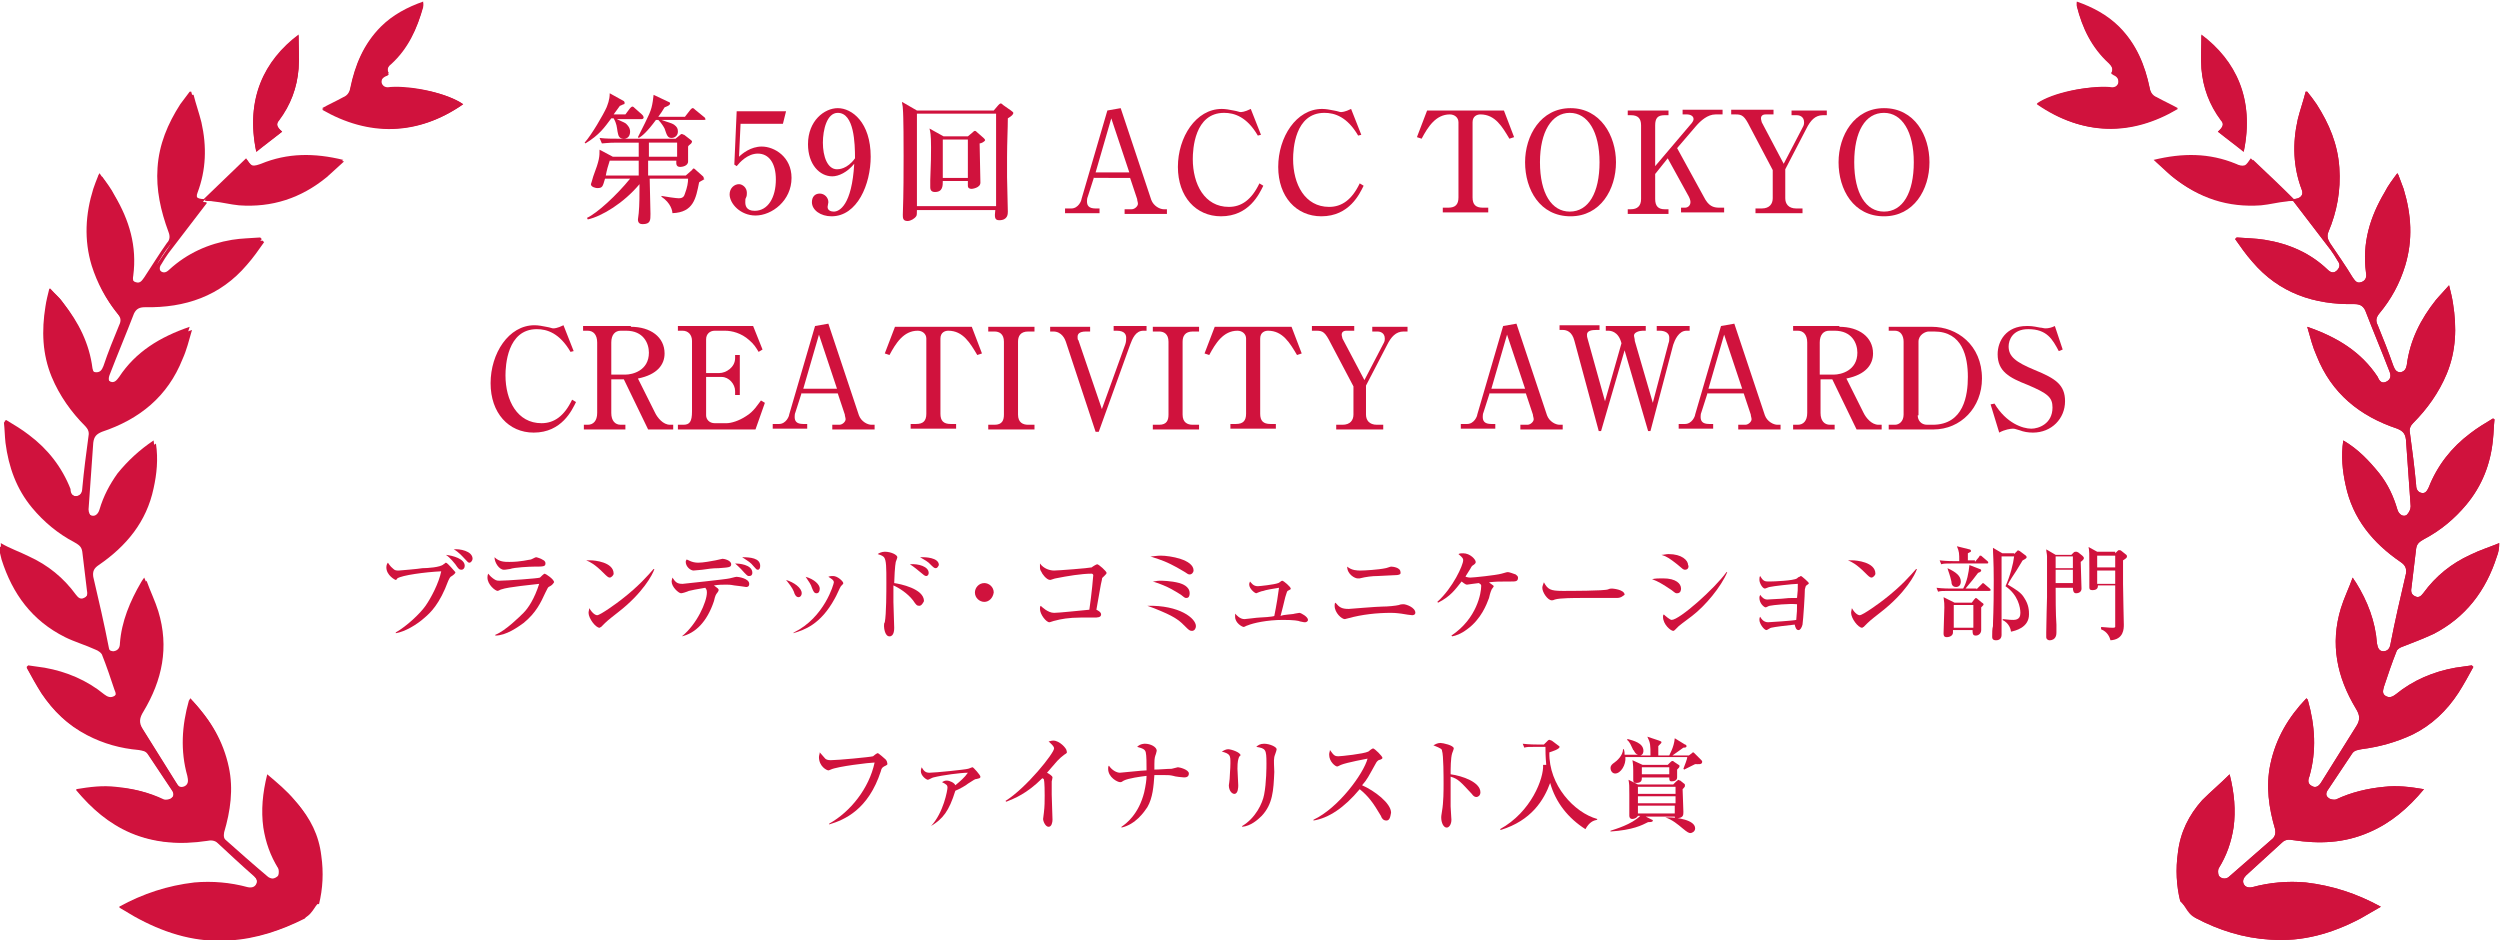<?xml version="1.0" encoding="utf-8"?>
<!-- Generator: Adobe Illustrator 23.0.6, SVG Export Plug-In . SVG Version: 6.00 Build 0)  -->
<svg version="1.1" id="レイヤー_1" xmlns="http://www.w3.org/2000/svg" xmlns:xlink="http://www.w3.org/1999/xlink" x="0px"
	 y="0px" viewBox="0 0 319 120" style="enable-background:new 0 0 319 120;" xml:space="preserve">
<style type="text/css">
	.st0{fill:#D0123D;}
</style>
<g>
	<g>
		<path class="st0" d="M81.9,15.2h-3.2c0.9,0.4,1.1,0.5,1.2,0.6c0.2,0.2,0.5,0.5,0.5,1c0,0.1,0,0.9-0.8,0.9c-0.7,0-0.7-0.5-0.8-0.9
			c-0.1-0.6-0.1-1-0.5-1.7H78c-0.9,1.2-1.5,2.1-3.3,3.2l-0.1-0.1c0.9-1,2.4-3.6,2.8-4.5c0.1-0.3,0.4-0.9,0.4-1.8l1.8,1
			c0.1,0.1,0.1,0.2,0.1,0.2c0,0.1,0,0.2-0.1,0.2s-0.4,0.2-0.5,0.2c-0.2,0.3-0.3,0.4-0.8,1.1h1.5l0.6-0.8c0.1-0.1,0.2-0.2,0.3-0.2
			c0.1,0,0.2,0.1,0.3,0.2l0.9,0.8c0.1,0.1,0.2,0.2,0.2,0.3C82.2,15.1,82,15.2,81.9,15.2z M89.8,22.9c-0.1,0.1-0.6,0.3-0.6,0.4
			c-0.4,2-0.7,3.8-3.4,3.9c0-0.3-0.2-1.3-1.4-2.1v-0.1c0.5,0.1,1.9,0.3,2.2,0.3c0.6,0,0.7-0.3,0.8-0.6c0.3-0.8,0.4-1.4,0.4-1.9h-4.9
			c0,0.6,0.1,3.8,0.1,4.5c0,0.8,0,1.3-1,1.3c-0.3,0-0.6-0.1-0.6-0.6c0,0,0.1-0.7,0.1-0.8c0.1-1,0.1-2.5,0.1-3.7
			c-2,2.4-4.8,4.1-6.6,4.5l-0.1-0.2c1.3-0.6,3.8-2.9,5.5-5h-3.2c-0.3,1-0.3,1.2-1,1.2c-0.1,0-0.8-0.1-0.8-0.5c0,0,0.2-0.6,0.3-1
			c0.8-2.1,0.8-2.5,0.8-3.4l1.7,0.9h3.3l0-1.8h-2.8c-1.2,0-1.6,0.1-1.9,0.1l-0.3-0.7c0.8,0.1,1.7,0.1,2.5,0.1h7.2l0.6-0.5
			c0.1-0.1,0.1-0.1,0.2-0.1c0.1,0,0.2,0.1,0.3,0.1l0.9,0.7c0.1,0.1,0.1,0.1,0.1,0.2c0,0.1-0.1,0.1-0.1,0.2c-0.1,0.1-0.4,0.3-0.4,0.4
			V20c0,0.1,0,0.6,0,0.6c0,0.6-0.8,0.7-1,0.7c-0.6,0-0.5-0.5-0.5-0.8h-3.6c0,0.6,0,1.2,0,1.9h4.8l0.8-0.7c0.1-0.1,0.1-0.2,0.2-0.2
			s0.2,0.1,0.3,0.2l0.9,0.8c0.1,0.1,0.1,0.2,0.1,0.3C89.9,22.8,89.9,22.9,89.8,22.9z M81.5,20.5h-3.7c-0.2,0.6-0.4,1.3-0.5,1.9h4.2
			V20.5z M89.8,15.3h-5.4c0.8,0.3,1.3,0.4,1.6,0.6c0.4,0.3,0.5,0.5,0.5,0.9c0,0.5-0.4,0.8-0.8,0.8c-0.5,0-0.6-0.3-0.9-1.2
			c-0.1-0.2-0.4-0.7-0.8-1.1h-0.3c-1.1,1.5-1.8,2.1-2.2,2.3l-0.1-0.1c1.5-3,1.7-3.3,1.9-4.6c0-0.1,0.1-0.7,0.1-0.8l1.9,0.9
			c0.1,0,0.2,0.1,0.2,0.2c0,0.2-0.2,0.3-0.7,0.5c-0.3,0.5-0.5,0.8-0.8,1.2h3.4l0.7-0.9c0.2-0.2,0.2-0.2,0.3-0.2
			c0.1,0,0.2,0.1,0.3,0.2l1.1,0.9c0.1,0.1,0.2,0.1,0.2,0.3C90.1,15.3,89.9,15.3,89.8,15.3z M86.4,18.2h-3.6v1.8h3.6V18.2z"/>
		<path class="st0" d="M94.5,15.7L94.3,20c0.4-0.4,1.5-1.3,2.9-1.3c1.6,0,3.8,1.3,3.8,4c0,2.9-2.5,4.8-4.6,4.8
			c-1.9,0-3.3-1.5-3.3-2.7c0-0.8,0.6-1.3,1.2-1.3c0.4,0,1,0.4,1,1.1c0,0.2,0,0.4-0.1,0.6c-0.1,0.2-0.1,0.2-0.1,0.6
			c0,0.4,0.1,1.1,1.2,1.1c1.7,0,2.7-1.7,2.7-4c0-2.1-0.9-3.3-2.3-3.3c-1.3,0-2.3,1.1-2.7,1.6L93.7,21l0.3-6.8h6.3l-0.4,1.6H94.5z"/>
		<path class="st0" d="M106.2,22.5c-1.6,0-3.1-1.5-3.1-4.1c0-3,2.1-4.6,3.8-4.6c1.8,0,4.2,1.8,4.2,6.2c0,3.5-1.7,7.6-5,7.6
			c-1.4,0-2.5-0.8-2.5-1.8c0-0.7,0.4-1.1,1-1.1c0.6,0,1.1,0.5,1.1,1.1c0,0.1-0.1,0.5-0.1,0.6c0,0.5,0.5,0.6,0.8,0.6
			c0.7,0,2.3-0.8,2.6-6.1C108.1,22,107,22.5,106.2,22.5z M106.9,14.4c-1.4,0-1.9,2.2-1.9,3.8c0,1.8,0.6,3.4,1.8,3.4
			c0.2,0,1.3,0,2.3-1.4C109.1,18.3,109,14.4,106.9,14.4z"/>
		<path class="st0" d="M128.6,15.1c0,1.2-0.1,3.2-0.1,4.9c0,0.9,0,1.8,0,2.6c0,0.7,0.1,3.7,0.1,4.4c0,0.3,0,1.1-1.1,1.1
			c-0.6,0-0.6-0.4-0.5-1.3h-10c0,0.4,0,0.7-0.1,0.8c-0.2,0.3-0.7,0.6-1.1,0.6c-0.6,0-0.6-0.4-0.6-0.8c0.1-2.8,0.1-5.6,0.1-7.5
			c0-1.2,0-5.1-0.1-6.1c0-0.3-0.1-0.5-0.1-0.8l1.9,1.1h9.8l0.6-0.7c0.1-0.1,0.2-0.2,0.3-0.2c0.1,0,0.2,0.1,0.3,0.2l1,0.7
			c0.1,0.1,0.3,0.2,0.3,0.3C129.3,14.6,129.1,14.8,128.6,15.1z M127.1,14.5H117v11.8h10.1V14.5z M125,18.3c0,0.8,0.1,4.3,0.1,5
			c0,0.7-1.1,0.8-1.1,0.8c-0.3,0-0.5-0.1-0.5-0.4c0-0.1,0-0.5,0-0.6h-3.2c0,0.6,0,1.4-1,1.4c-0.4,0-0.6-0.2-0.6-0.6
			c0-0.1,0-0.8,0-0.9c0.1-2.3,0.1-3.3,0.1-4.2c0-1.7-0.1-2-0.2-2.4l1.8,1h3.1l0.6-0.5c0.1-0.1,0.2-0.2,0.3-0.2
			c0.1,0,0.2,0.1,0.3,0.2l0.8,0.7c0.1,0.1,0.2,0.2,0.2,0.3C125.6,18.1,125.2,18.3,125,18.3z M123.5,17.8h-3.2v4.9h3.2V17.8z"/>
		<path class="st0" d="M139.6,22.6l-0.8,2.5c-0.1,0.2-0.1,0.5-0.1,0.6c0,0.5,0.2,0.9,1.1,0.9h0.5v0.6h-4.4v-0.6h0.8
			c0.9,0,1.3-1,1.3-1.2l3.3-11.3l1.7-0.3l3.9,11.7c0.3,0.8,1.1,1.2,1.6,1.2h0.4v0.6h-5.4v-0.6h0.9c0.4,0,0.8-0.4,0.8-0.7
			c0-0.2-0.1-0.4-0.1-0.6l-0.9-2.7H139.6z M144.1,22l-2.3-6.9l-2,6.9H144.1z"/>
		<path class="st0" d="M160.5,17.3c-1.4-2.4-3-2.9-4.3-2.9c-3.8,0-4,4.7-4,5.9c0,3.2,1.5,6.1,4.6,6.1c1.6,0,2.9-0.9,3.9-3l0.5,0.3
			c-0.5,1-1.8,3.9-5.4,3.9c-3.2,0-5.5-2.5-5.5-6.3c0-3.8,2.3-7.4,5.6-7.4c0.5,0,1,0.1,1.5,0.2c0.6,0.1,0.7,0.2,0.9,0.2
			c0.1,0,0.5,0,1.3-0.4l1.3,3.3L160.5,17.3z"/>
		<path class="st0" d="M173.3,17.3c-1.4-2.4-3-2.9-4.3-2.9c-3.8,0-4,4.7-4,5.9c0,3.2,1.5,6.1,4.6,6.1c1.6,0,2.9-0.9,3.9-3l0.5,0.3
			c-0.5,1-1.8,3.9-5.4,3.9c-3.2,0-5.5-2.5-5.5-6.3c0-3.8,2.3-7.4,5.6-7.4c0.5,0,1,0.1,1.5,0.2c0.6,0.1,0.7,0.2,0.9,0.2
			c0.1,0,0.5,0,1.3-0.4l1.3,3.3L173.3,17.3z"/>
		<path class="st0" d="M191.9,14.1l1.3,3.4l-0.6,0.2c-0.9-1.5-1.8-3.1-3.7-3.1c-0.4,0-1,0.2-1,1v9.6c0,0.9,0.4,1.3,1.3,1.3h0.7v0.6
			h-5.8v-0.6h0.7c0.9,0,1.3-0.4,1.3-1.3v-9.6c0-0.6-0.5-1-1.1-1c-1.8,0-2.8,1.6-3.6,3.1l-0.6-0.2l1.3-3.4H191.9z"/>
		<path class="st0" d="M206.2,20.7c0,3.5-2,6.9-5.8,6.9c-3.9,0-5.8-3.4-5.8-6.9c0-3.4,2-6.9,5.8-6.9
			C204.2,13.8,206.2,17.3,206.2,20.7z M196.5,20.7c0,4,1.5,6.3,3.8,6.3c2.4,0,3.8-2.4,3.8-6.3c0-3.9-1.5-6.3-3.8-6.3
			C198,14.4,196.5,16.8,196.5,20.7z"/>
		<path class="st0" d="M211.2,22.2v3.2c0,0.9,0.4,1.3,1.2,1.3h0.5v0.6h-5.2v-0.6h0.4c0.8,0,1.3-0.4,1.3-1.3V16
			c0-0.9-0.4-1.3-1.3-1.3h-0.4v-0.6h5.2v0.6h-0.5c-0.9,0-1.2,0.4-1.2,1.3v5.2l4.5-5.3c0.2-0.2,0.4-0.5,0.4-0.7
			c0-0.5-0.6-0.6-0.8-0.6h-0.6v-0.6h5.1v0.6h-0.9c-1,0-1.9,0.8-2.5,1.5l-2.4,2.8l3.4,6.2c0.6,1.2,1.2,1.4,2,1.4h0.6v0.6h-5.5v-0.6
			h0.5c0.4,0,0.7-0.3,0.7-0.7c0-0.1,0-0.3-0.2-0.7l-2.7-4.9L211.2,22.2z"/>
		<path class="st0" d="M227.6,20.9l2.5-4.8c0.1-0.2,0.1-0.4,0.1-0.5c0-0.8-0.7-0.9-0.9-0.9h-0.7v-0.6h4.5v0.6h-0.5
			c-1,0-1.6,0.7-2.1,1.7l-2.7,5.2v3.7c0,0.7,0.4,1.3,1.4,1.3h0.8v0.6h-6v-0.6h0.8c1,0,1.4-0.6,1.4-1.3v-3.6l-2.9-5.5
			c-0.7-1.4-1-1.6-1.8-1.6h-0.6v-0.6h5.4v0.6h-1c-0.4,0-0.6,0.2-0.6,0.5c0,0.2,0.1,0.4,0.1,0.5L227.6,20.9z"/>
		<path class="st0" d="M246.2,20.7c0,3.5-2,6.9-5.8,6.9c-3.9,0-5.8-3.4-5.8-6.9c0-3.4,2-6.9,5.8-6.9
			C244.3,13.8,246.2,17.3,246.2,20.7z M236.6,20.7c0,4,1.5,6.3,3.8,6.3c2.4,0,3.8-2.4,3.8-6.3c0-3.9-1.5-6.3-3.8-6.3
			C238,14.4,236.6,16.8,236.6,20.7z"/>
		<path class="st0" d="M72.8,44.9c-1.4-2.4-3-2.9-4.3-2.9c-3.8,0-4,4.7-4,5.9c0,3.2,1.5,6.1,4.6,6.1c1.6,0,2.9-0.9,3.9-3l0.5,0.3
			c-0.5,1-1.8,3.9-5.4,3.9c-3.2,0-5.5-2.5-5.5-6.3c0-3.8,2.3-7.4,5.6-7.4c0.5,0,1,0.1,1.5,0.2c0.6,0.1,0.7,0.2,0.9,0.2
			c0.1,0,0.5,0,1.3-0.4l1.3,3.3L72.8,44.9z"/>
		<path class="st0" d="M80.5,41.7c2.5,0,4.3,1.3,4.3,3.4c0,1.4-0.9,2.7-3.4,3.2l2.2,4.4c0.3,0.6,1,1.5,1.9,1.5h0.4v0.6h-3.2
			l-3.1-6.4H78v4.3c0,1,0.5,1.5,1.2,1.5h0.6v0.6h-5.3v-0.6H75c0.7,0,1.2-0.5,1.2-1.5v-9c0-1-0.5-1.5-1.2-1.5h-0.6v-0.6H80.5z
			 M78,47.8h1.8c0.9,0,3-0.5,3-2.8c0-1.2-0.7-2.8-2.9-2.8h-0.7c-0.7,0-1.2,0.5-1.2,1.5V47.8z"/>
		<path class="st0" d="M96.4,54.8h-9.9v-0.6h0.7c0.8,0,1.1-0.4,1.1-1.7v-9c0-0.8-0.5-1.3-1.2-1.3h-0.6v-0.6h9.6l1.2,3l-0.5,0.3
			c-0.3-0.5-0.6-1-1.2-1.5c-1-0.9-2.2-1.2-3.1-1.2h-1.3c-0.6,0-1.1,0.4-1.1,1.1v4.3h1.7c0.8,0,2-0.7,2-1.9v-0.4h0.6v5.1h-0.6v-0.5
			c0-0.9-0.8-1.8-1.7-1.8h-2v4.9c0,0.5,0.4,1,1.1,1h1.5c0.6,0,1.6-0.3,2.5-0.9c1-0.6,1.5-1.5,1.9-2l0.5,0.3L96.4,54.8z"/>
		<path class="st0" d="M102.3,50.1l-0.8,2.5c-0.1,0.2-0.1,0.5-0.1,0.6c0,0.5,0.2,0.9,1.1,0.9h0.5v0.6h-4.4v-0.6h0.8
			c0.9,0,1.3-1,1.3-1.2l3.3-11.3l1.7-0.3l3.9,11.7c0.3,0.8,1.1,1.2,1.6,1.2h0.4v0.6h-5.4v-0.6h0.9c0.4,0,0.8-0.4,0.8-0.7
			c0-0.2-0.1-0.4-0.1-0.6l-0.9-2.7H102.3z M106.8,49.6l-2.3-6.9l-2,6.9H106.8z"/>
		<path class="st0" d="M124,41.7l1.3,3.4l-0.6,0.2c-0.9-1.5-1.8-3.1-3.7-3.1c-0.4,0-1,0.2-1,1v9.6c0,0.9,0.4,1.3,1.3,1.3h0.7v0.6
			h-5.8v-0.6h0.7c0.9,0,1.3-0.4,1.3-1.3v-9.6c0-0.6-0.5-1-1.1-1c-1.8,0-2.8,1.6-3.6,3.1l-0.6-0.2l1.3-3.4H124z"/>
		<path class="st0" d="M126.1,54.2h0.8c1,0,1.2-0.6,1.2-1.3v-9.3c0-1-0.6-1.3-1.2-1.3h-0.8v-0.6h5.9v0.6h-0.8c-1,0-1.3,0.6-1.3,1.3
			v9.3c0,1,0.6,1.3,1.3,1.3h0.8v0.6h-5.9V54.2z"/>
		<path class="st0" d="M140.6,52.2l3-8.3c0.1-0.3,0.1-0.6,0.1-0.8c0-0.3-0.1-0.9-1.2-0.9h-0.4v-0.6h4.2v0.6h-0.4c-1,0-1.4,1-1.7,1.8
			l-4,11.1h-0.4L136,43.6c-0.1-0.3-0.5-1.3-1.6-1.3h-0.4v-0.6h5.1v0.6h-0.5c-1,0-1.1,0.4-1.1,0.7c0,0.1,0,0.4,0.1,0.4L140.6,52.2z"
			/>
		<path class="st0" d="M147.1,54.2h0.8c1,0,1.2-0.6,1.2-1.3v-9.3c0-1-0.6-1.3-1.2-1.3h-0.8v-0.6h5.9v0.6h-0.8c-1,0-1.3,0.6-1.3,1.3
			v9.3c0,1,0.6,1.3,1.3,1.3h0.8v0.6h-5.9V54.2z"/>
		<path class="st0" d="M164.8,41.7l1.3,3.4l-0.6,0.2c-0.9-1.5-1.8-3.1-3.7-3.1c-0.4,0-1,0.2-1,1v9.6c0,0.9,0.4,1.3,1.3,1.3h0.7v0.6
			H157v-0.6h0.7c0.9,0,1.3-0.4,1.3-1.3v-9.6c0-0.6-0.5-1-1.1-1c-1.8,0-2.8,1.6-3.6,3.1l-0.6-0.2l1.3-3.4H164.8z"/>
		<path class="st0" d="M174.1,48.5l2.5-4.8c0.1-0.2,0.1-0.4,0.1-0.5c0-0.8-0.7-0.9-0.9-0.9h-0.7v-0.6h4.5v0.6h-0.5
			c-1,0-1.6,0.7-2.1,1.7l-2.7,5.2v3.7c0,0.7,0.4,1.3,1.4,1.3h0.8v0.6h-6v-0.6h0.8c1,0,1.4-0.6,1.4-1.3v-3.6l-2.9-5.5
			c-0.7-1.4-1-1.6-1.8-1.6h-0.6v-0.6h5.4v0.6h-1c-0.4,0-0.6,0.2-0.6,0.5c0,0.2,0.1,0.4,0.1,0.5L174.1,48.5z"/>
		<path class="st0" d="M190.1,50.1l-0.8,2.5c-0.1,0.2-0.1,0.5-0.1,0.6c0,0.5,0.2,0.9,1.1,0.9h0.5v0.6h-4.4v-0.6h0.8
			c0.9,0,1.3-1,1.3-1.2l3.3-11.3l1.7-0.3l3.9,11.7c0.3,0.8,1.1,1.2,1.6,1.2h0.4v0.6h-5.4v-0.6h0.9c0.4,0,0.8-0.4,0.8-0.7
			c0-0.2-0.1-0.4-0.1-0.6l-0.9-2.7H190.1z M194.6,49.6l-2.3-6.9l-2,6.9H194.6z"/>
		<path class="st0" d="M206.9,43.8c-0.4-1.6-1.5-1.6-1.7-1.6h-0.3v-0.6h5.1v0.6h-0.4c-0.4,0-1.1,0.2-1.1,0.6c0,0.2,0.1,0.4,0.1,0.7
			l2.3,7.9l2-7.6c0.1-0.2,0.1-0.5,0.1-0.7c0-0.9-1.1-0.9-1.2-0.9h-0.4v-0.6h4.2v0.6h-0.4c-1,0-1.5,1.2-1.7,1.8l-2.9,11h-0.3l-3-10.3
			l-3,10.3h-0.3l-3.1-11.5c-0.3-1.2-1-1.4-1.5-1.4h-0.4v-0.6h5.1v0.6h-0.4c-0.6,0-1.2,0.1-1.2,0.6c0,0.2,0,0.3,0.1,0.6l2.2,7.9
			L206.9,43.8z"/>
		<path class="st0" d="M217.9,50.1l-0.8,2.5c-0.1,0.2-0.1,0.5-0.1,0.6c0,0.5,0.2,0.9,1.1,0.9h0.5v0.6h-4.4v-0.6h0.8
			c0.9,0,1.3-1,1.3-1.2l3.3-11.3l1.7-0.3l3.9,11.7c0.3,0.8,1.1,1.2,1.6,1.2h0.4v0.6h-5.4v-0.6h0.9c0.4,0,0.8-0.4,0.8-0.7
			c0-0.2-0.1-0.4-0.1-0.6l-0.9-2.7H217.9z M222.3,49.6l-2.3-6.9l-2,6.9H222.3z"/>
		<path class="st0" d="M234.7,41.7c2.5,0,4.3,1.3,4.3,3.4c0,1.4-0.9,2.7-3.4,3.2l2.2,4.4c0.3,0.6,1,1.5,1.9,1.5h0.4v0.6h-3.2
			l-3.1-6.4h-1.5v4.3c0,1,0.5,1.5,1.2,1.5h0.6v0.6h-5.3v-0.6h0.6c0.7,0,1.2-0.5,1.2-1.5v-9c0-1-0.5-1.5-1.2-1.5h-0.6v-0.6H234.7z
			 M232.2,47.8h1.8c0.9,0,3-0.5,3-2.8c0-1.2-0.7-2.8-2.9-2.8h-0.7c-0.7,0-1.2,0.5-1.2,1.5V47.8z"/>
		<path class="st0" d="M241,41.7h5.5c3.2,0,6.4,2.3,6.4,6.6c0,3.7-2.7,6.5-6.2,6.5h-5.7v-0.6h0.8c0.5,0,1.1-0.4,1.1-1.3v-9.3
			c0-0.8-0.4-1.4-1.1-1.4H241V41.7z M244.7,53c0,0.6,0.4,1.2,1.2,1.2h0.7c4,0,4.5-3.8,4.5-6.1c0-2.6-0.7-5.8-4.3-5.8h-0.7
			c-0.4,0-1.3,0.4-1.3,1.3V53z"/>
		<path class="st0" d="M263.2,44.6l-0.5,0.2c-0.8-1.5-1.5-2.8-3.9-2.8c-2,0-2.5,1.4-2.5,2.2c0,1.3,0.9,2,3.3,3
			c2.7,1.1,3.9,1.9,3.9,4c0,2.2-1.7,4-4.1,4c-0.6,0-1.2-0.1-1.7-0.3c-0.6-0.2-0.7-0.2-0.9-0.2c-0.2,0-1,0.1-1.7,0.5l-1.1-3.6
			l0.5-0.1c1.5,2.5,3.6,3.2,4.7,3.2c0.9,0,2.7-0.6,2.7-2.7c0-1.3-0.6-1.8-3.2-2.9c-2.3-0.9-3.8-1.7-3.8-3.9c0-1.7,1.1-3.6,3.7-3.6
			c0.5,0,0.7,0,1.7,0.2c0.2,0,0.5,0.1,0.7,0.1c0.4,0,0.8-0.1,1.2-0.3L263.2,44.6z"/>
		<path class="st0" d="M57.5,73.6c-0.1,0.1-0.1,0.1-0.3,0.5c-1.1,3-2.3,4.1-3,4.7c-1,0.9-2.5,1.8-3.7,2v-0.1
			c1.4-0.8,3.1-2.4,3.8-3.4c0.7-1,1.7-2.9,2-4.4c-2.1,0.1-5,0.5-5.6,0.9C50.6,74,50.5,74,50.5,74c-0.1,0-1.2-0.6-1.2-1.6
			c0-0.3,0.1-0.5,0.2-0.6c0.1,0.1,0.2,0.4,0.7,0.8c0.2,0.2,0.4,0.2,0.7,0.2c0,0,2.5-0.2,3-0.3c0.6,0,2.3-0.1,2.7-0.5
			c0.2-0.1,0.2-0.2,0.3-0.2c0.2,0,1.1,1.1,1.2,1.2c0,0,0,0.1,0,0.1C58,73.2,58,73.3,57.5,73.6z M58.9,72.7c-0.3,0-0.4-0.1-0.8-0.7
			c-0.1-0.1-0.6-0.8-1.2-1.2c0.9,0.1,2.4,0.5,2.4,1.4C59.3,72.5,59.1,72.7,58.9,72.7z M59.9,71.8c-0.2,0-0.2-0.1-0.7-0.6
			c-0.1-0.1-0.7-0.8-1.3-1.1c0.7-0.1,2.4,0.2,2.4,1.2C60.3,71.5,60.1,71.8,59.9,71.8z"/>
		<path class="st0" d="M70,74.9c-0.1,0.1-0.1,0.1-0.4,0.7c-0.6,1.3-1.2,2.6-2.8,3.9c-0.7,0.5-2.2,1.6-3.6,1.6v-0.1
			c1.3-0.5,3.2-2.4,3.6-2.8c0.6-0.6,1.4-1.8,2-3.7c-0.8,0.1-4,0.4-4.8,0.7c-0.1,0-0.4,0.2-0.5,0.2c-0.3,0-1.3-0.8-1.3-1.7
			c0-0.1,0-0.3,0.1-0.5c0.1,0.1,0.2,0.3,0.6,0.6c0.3,0.2,0.4,0.3,0.8,0.3c0.9,0,5.1-0.3,5.2-0.4c0.1-0.1,0.5-0.5,0.6-0.5
			c0.1,0,1.2,0.7,1.2,1.1C70.5,74.6,70.4,74.7,70,74.9z M68.2,72.3c-0.6,0-2.6,0.1-3.1,0.3c-0.6,0.1-0.7,0.1-0.8,0.1
			c-0.6,0-1.2-0.9-1.2-1.6c0.6,0.6,1.3,0.6,1.9,0.6c1.5,0,2.5-0.3,2.7-0.3c0.1,0,0.6-0.3,0.7-0.3s0.7,0.2,0.8,0.3
			c0.2,0.1,0.4,0.2,0.4,0.5C69.6,72.3,69.3,72.3,68.2,72.3z"/>
		<path class="st0" d="M77.8,73.7c-0.2,0-0.4-0.2-0.8-0.6c-1.1-1.1-1.7-1.4-2.2-1.6c0.2,0,0.4,0,0.6,0c0.4,0,2.9,0.2,2.9,1.7
			C78.3,73.4,78,73.7,77.8,73.7z M78.9,78.1c-0.5,0.4-1.3,1-1.7,1.4c-0.1,0.1-0.4,0.4-0.5,0.5c-0.1,0-0.1,0.1-0.2,0.1
			c-0.5,0-1.4-1.2-1.4-1.9c0-0.2,0.1-0.5,0.1-0.6c0.4,0.7,0.8,0.9,1,0.9c0.4,0,2.6-1.6,3.1-2c2.2-1.7,3.4-3.1,4.1-3.9l0.1,0
			C83.3,73.3,82,75.7,78.9,78.1z"/>
		<path class="st0" d="M87,81.2c1.9-1.5,3.2-4.4,3.2-5.6c0-0.4-0.1-0.4-0.2-0.6c-1.2,0.2-1.7,0.3-2.1,0.4c-0.2,0.1-0.8,0.3-1,0.3
			c-0.3,0-1.2-0.8-1.2-1.5c0-0.2,0.1-0.4,0.1-0.5c0.4,0.6,0.6,0.8,1.3,0.8c0,0,5.7-0.6,6-0.7c0.1,0,0.7-0.2,0.9-0.2
			c0.2,0,1.6,0.2,1.6,0.9c0,0.4-0.3,0.4-0.4,0.4c0,0-1.3-0.2-1.5-0.2c-0.5-0.1-0.8-0.1-1-0.1c-0.5,0-1,0-1.6,0.1
			c0.5,0.4,0.6,0.4,0.6,0.6c0,0.1-0.2,0.4-0.3,0.5c-0.1,0.1-0.3,0.8-0.3,0.9C90.2,79.4,88.7,80.8,87,81.2L87,81.2z M89.1,71.8
			c0.6,0,1.7-0.2,2.2-0.3c0.1,0,0.8-0.2,0.9-0.2c0.2,0,1.1,0.2,1.1,0.7c0,0.4-0.3,0.4-1.6,0.5c-0.8,0-1.4,0.1-2.1,0.2
			c-0.2,0-0.9,0.1-1.1,0.1c-0.4,0-1-0.5-1-1.1c0-0.1,0-0.1,0.1-0.3C87.8,71.4,88.2,71.8,89.1,71.8z M96,73.1c0,0.2-0.1,0.4-0.4,0.4
			c-0.2,0-0.2,0-0.6-0.4c-0.7-0.8-1-1-1.2-1.2C94.2,71.9,96,72,96,73.1z M97,72.2c0,0.3-0.1,0.5-0.3,0.5c-0.2,0-0.2-0.1-0.5-0.4
			c-0.5-0.6-0.6-0.6-1.5-1.2C95.7,71.1,97,71.2,97,72.2z"/>
		<path class="st0" d="M102.3,75.7c0,0.3-0.2,0.5-0.4,0.5c-0.3,0-0.5-0.3-0.6-0.7c-0.2-0.5-0.6-1-1-1.5
			C101.3,74.3,102.3,75,102.3,75.7z M101.3,80.7c3.9-1.9,5.1-6.2,5.1-6.4c0-0.3-0.4-0.5-0.7-0.7c0.2-0.1,0.4-0.1,0.6-0.1
			c0.6,0,1.3,0.7,1.3,0.9c0,0.1,0,0.1-0.3,0.4c-0.1,0.1-0.6,1.3-0.8,1.6c-1.8,3.3-3.9,4-5.3,4.4L101.3,80.7z M104.6,75.1
			c0,0.3-0.1,0.6-0.4,0.6s-0.4-0.2-0.6-0.7c-0.1-0.4-0.4-0.8-0.8-1.4C103.9,73.9,104.6,74.6,104.6,75.1z"/>
		<path class="st0" d="M117.3,77.3c-0.3,0-0.4-0.1-0.8-0.7c-0.7-0.9-1.8-1.6-2.5-1.9c0,0.3,0,1.9,0,2.1c0,0.5,0.1,2.8,0.1,3.3
			c0,0.2,0,1.1-0.6,1.1c-0.6,0-0.7-1.1-0.7-1.3s0-0.4,0.1-0.5c0.2-1.1,0.2-3.9,0.2-5.1c0-1.9,0-2.8-0.3-3.2
			c-0.3-0.3-0.6-0.3-0.8-0.4c0.1-0.1,0.5-0.3,0.9-0.3c0.8,0,1.6,0.4,1.6,0.7c0,0.1-0.2,0.6-0.2,0.6c-0.1,0.4-0.2,2.2-0.2,2.7
			c0.7,0.1,3.8,0.7,3.8,2.3C117.8,76.9,117.6,77.3,117.3,77.3z M118.2,73.5c-0.2,0-0.3-0.1-0.9-0.6c0,0-0.7-0.6-1.2-0.9
			c1.1-0.1,2.4,0.3,2.4,1.1C118.5,73.4,118.3,73.5,118.2,73.5z M119.4,72.5c-0.2,0-0.3-0.1-0.9-0.7c-0.1-0.1-0.4-0.3-1.1-0.7
			c0.2,0,0.2,0,0.4,0c0.1,0,2,0,2,1C119.7,72.3,119.6,72.5,119.4,72.5z"/>
		<path class="st0" d="M125.6,76.8c-0.6,0-1.2-0.5-1.2-1.2c0-0.6,0.5-1.2,1.2-1.2c0.6,0,1.2,0.5,1.2,1.2
			C126.7,76.3,126.2,76.8,125.6,76.8z"/>
		<path class="st0" d="M140.9,73.5c-0.2,0.2-0.3,0.2-0.3,0.5c-0.2,0.8-0.2,1.1-0.7,3.8c0.2,0.1,0.6,0.3,0.6,0.6
			c0,0.4-0.5,0.4-0.9,0.4c-0.3,0-1.4,0-1.7,0c-1.5,0-2.6,0.2-3.3,0.4c-0.1,0-0.6,0.2-0.7,0.2c-0.4,0-1.2-1-1.2-1.7
			c0-0.2,0-0.3,0.1-0.4c0.1,0.1,0.9,0.9,1.7,0.9c0.6,0,3.4-0.3,4.5-0.4c0.3-2,0.5-4.3,0.5-4.4s-0.1-0.2-0.2-0.2
			c-1.3,0-3.1,0.3-4.6,0.6c-0.1,0-0.6,0.2-0.7,0.2c-0.5,0-1.1-0.9-1.1-1c-0.2-0.3-0.2-0.4-0.2-0.7c0-0.2,0-0.3,0-0.4
			c0.5,0.7,1.3,0.9,1.8,0.9c0.5,0,4.4-0.3,4.8-0.4c0.1-0.1,0.6-0.4,0.7-0.4c0.2,0,1.2,0.9,1.2,1.1C141.2,73.2,141.1,73.3,140.9,73.5
			z"/>
		<path class="st0" d="M152.1,80.5c-0.3,0-0.4-0.1-0.9-0.6c-0.6-0.6-1.1-1.1-3-1.9c-0.7-0.3-1.2-0.5-1.8-0.7
			c4.1-0.1,6.2,1.6,6.2,2.6C152.6,80.2,152.4,80.5,152.1,80.5z M151.8,73.3c-0.2,0-0.3-0.1-0.6-0.3c-0.2-0.1-0.8-0.5-1.8-1
			c-1.2-0.6-2.1-0.8-2.6-1c0.4,0,0.8-0.1,1.3-0.1c1.2,0,4.2,0.5,4.2,1.9C152.3,73,152.1,73.3,151.8,73.3z M151.4,76.3
			c-0.2,0-0.2,0-0.7-0.4c-0.5-0.3-1.6-1.1-3.6-1.7c0.3,0,0.5-0.1,0.9-0.1c0.2,0,1.4,0,2.5,0.3c0.3,0.1,1.3,0.4,1.3,1.3
			C151.8,75.8,151.8,76.3,151.4,76.3z"/>
		<path class="st0" d="M165.2,78.3c0.1,0,0.5-0.1,0.6-0.1c0.2,0,1.1,0.5,1.1,0.9c0,0.1-0.1,0.3-0.4,0.3c-0.1,0-0.1,0-0.6-0.1
			c-0.2-0.1-0.8-0.2-2.2-0.2c-2,0-3.8,0.4-4.5,0.7c-0.1,0-0.4,0.2-0.5,0.2c-0.2,0-1.1-0.5-1.1-1.3c0-0.1,0-0.3,0-0.4
			c0.2,0.2,0.6,0.7,1.2,0.7c0.2,0,1.6-0.2,1.9-0.2c0.3,0,1.7-0.1,1.9-0.2c0-0.1,0.3-1.3,0.6-3.6c-0.7,0.1-1.8,0.3-2,0.4
			c-0.2,0-0.9,0.3-0.9,0.3c-0.2,0-0.9-0.6-0.9-1.1c0-0.1,0-0.2,0.1-0.4c0.2,0.2,0.4,0.6,1,0.6c0.2,0,2.1-0.2,2.6-0.4
			c0.1,0,0.4-0.3,0.5-0.3c0.2,0,1.1,0.8,1.1,1c0,0.1,0,0.1-0.4,0.3c-0.1,0.1-0.1,0.2-0.3,0.8c-0.1,0.4-0.5,2.1-0.6,2.4
			C163.8,78.4,165,78.4,165.2,78.3z"/>
		<path class="st0" d="M180.2,78.5c-0.1,0-0.9-0.1-1.4-0.2c-0.1,0-0.6-0.1-1.3-0.1c-1.8,0-3.7,0.2-5.5,0.7c-0.1,0-0.3,0.1-0.4,0.1
			c-0.4,0-1.3-0.8-1.3-1.7c0-0.2,0-0.3,0.1-0.4c0.5,0.6,0.8,0.8,1.7,0.8c0.1,0,3.6-0.3,4.3-0.3c0.7,0,1.7-0.1,2.1-0.2
			c0.2-0.1,0.5-0.1,0.6-0.1c0.3,0,1.5,0.4,1.5,1.1C180.6,78.4,180.4,78.5,180.2,78.5z M177.8,73.4c-0.5,0-1.5,0.1-2,0.1
			c-0.7,0-1.5,0.1-2.3,0.3c-0.1,0-0.2,0-0.3,0c-0.3,0-1.3-0.5-1.3-1.5c0.6,0.5,1.3,0.5,1.7,0.5c0.5,0,2.3-0.1,3.2-0.3
			c0.1,0,0.6-0.2,0.7-0.2c0.2,0,1.2,0.1,1.2,0.7C178.8,73.3,178.5,73.4,177.8,73.4z"/>
		<path class="st0" d="M192.8,74.2c-1.7,0-1.8,0-2.8,0.1c0.2,0.2,0.6,0.4,0.6,0.5c0,0.1-0.3,0.4-0.3,0.5c-0.1,0.2-0.3,0.9-0.3,1
			c-0.3,0.8-1,2.7-2.8,4c-0.8,0.6-1.4,0.8-1.9,0.9l-0.1-0.1c3.3-2.2,3.8-5.5,3.8-6.3c0-0.2,0-0.2-0.3-0.4c-0.2,0-1.4,0.2-1.5,0.2
			c-0.1,0-0.2,0-0.7-0.4c-0.8,1-1.4,1.9-3,2.7l-0.1-0.1c2-1.8,3.3-4.7,3.3-5.3c0-0.2,0-0.3-0.6-0.8c0.2-0.1,0.3-0.1,0.6-0.1
			c0.9,0,1.6,0.8,1.6,1.1c0,0.1,0,0.2-0.3,0.4c-0.2,0.1-0.3,0.3-0.4,0.5c-0.1,0.2-0.6,0.9-0.6,1c0.1,0,0.3,0.1,0.6,0.1
			c0.4,0,3.3-0.3,4-0.5c0.7-0.2,0.7-0.2,0.8-0.2c0.2,0,0.7,0.2,1,0.3c0.1,0.1,0.3,0.2,0.3,0.4C193.7,74.2,193.4,74.2,192.8,74.2z"/>
		<path class="st0" d="M206.3,76.3c-0.2,0-0.5,0-0.8,0c-0.3,0-3.5,0-3.7,0c-0.8,0-2.8,0-3.4,0.2c-0.2,0.1-0.3,0.1-0.4,0.1
			c-0.5,0-1.2-1-1.2-1.6c0-0.2,0.1-0.4,0.2-0.7c0.5,0.9,0.8,1.1,2.4,1.1c0.8,0,5.4,0,5.8-0.2c0.2-0.1,0.4-0.1,0.5-0.1
			c0,0,1.6,0.1,1.6,0.8C207.1,76,206.9,76.3,206.3,76.3z"/>
		<path class="st0" d="M214,75.7c-0.2,0-0.2,0-0.7-0.4c-1.2-0.8-1.7-1.1-2.5-1.4c0.5-0.1,0.8-0.1,1.4-0.1c1.7,0,2.3,0.7,2.3,1.3
			C214.5,75.2,214.5,75.7,214,75.7z M215,72.7c-0.2,0-0.3-0.1-1-0.7c-0.9-0.7-1.3-1-2-1.2c0.3,0,0.6-0.1,0.9-0.1
			c1.7,0,2.5,0.8,2.5,1.4C215.5,72.2,215.5,72.7,215,72.7z M215.9,78.6c-0.5,0.4-1.1,0.8-1.7,1.3c-0.1,0.1-0.4,0.4-0.4,0.4
			c-0.1,0.1-0.2,0.2-0.3,0.2c-0.3,0-1.3-0.8-1.3-1.8c0-0.1,0-0.2,0.1-0.3c0.2,0.2,0.8,0.7,1,0.7c1,0,5.5-4,7-6.1l0.1,0
			C219.6,74.9,217.6,77.3,215.9,78.6z"/>
		<path class="st0" d="M225.8,77.3c-0.1,0-0.4,0.2-0.5,0.2c-0.2,0-0.8-0.5-0.8-1.2c0-0.1,0-0.2,0.1-0.4c0.2,0.3,0.5,0.6,0.9,0.6
			c0.3,0,1.4-0.1,1.8-0.1c0.9-0.1,1-0.1,2-0.1c0.1-0.9,0.1-1,0.1-1.8c-0.6,0-3.2,0.3-3.6,0.4c-0.1,0-0.5,0.2-0.6,0.2
			c-0.3,0-0.7-0.7-0.7-1.1c0-0.2,0-0.4,0.1-0.5c0.4,0.7,0.6,0.7,1.2,0.7c0.5,0,3.1-0.1,3.5-0.4c0,0,0.2-0.2,0.3-0.2
			c0.1,0,0.1-0.1,0.2-0.1c0.1,0,1,0.8,1,0.9c0,0.1,0,0.1-0.3,0.3c-0.1,0.1-0.1,0.1-0.2,0.5c0,0.7-0.2,3.8-0.3,4.5
			c-0.1,0.4-0.3,0.7-0.5,0.7c-0.3,0-0.4-0.3-0.5-0.7c-1,0.1-2.6,0.3-3,0.4c-0.1,0-0.5,0.3-0.6,0.3c-0.3,0-0.9-0.8-0.9-1.3
			c0-0.1,0-0.3,0.1-0.4c0.1,0.2,0.4,0.7,1,0.7c0.1,0,3.3-0.2,3.6-0.3c0.1-1.1,0.1-1.2,0.1-2C228.2,77,226.3,77.2,225.8,77.3z"/>
		<path class="st0" d="M238.8,73.7c-0.2,0-0.4-0.2-0.8-0.6c-1.1-1.1-1.7-1.4-2.2-1.6c0.2,0,0.4,0,0.6,0c0.4,0,2.9,0.2,2.9,1.7
			C239.3,73.4,239,73.7,238.8,73.7z M240,78.1c-0.5,0.4-1.3,1-1.7,1.4c-0.1,0.1-0.4,0.4-0.5,0.5c-0.1,0-0.1,0.1-0.2,0.1
			c-0.5,0-1.4-1.2-1.4-1.9c0-0.2,0.1-0.5,0.1-0.6c0.4,0.7,0.8,0.9,1,0.9c0.4,0,2.6-1.6,3.1-2c2.2-1.7,3.4-3.1,4.1-3.9l0.1,0
			C244.4,73.3,243.1,75.7,240,78.1z"/>
		<path class="st0" d="M252.2,75.2l0.6-0.6c0.1-0.1,0.2-0.2,0.2-0.2c0,0,0.1,0,0.2,0.1l0.7,0.6c0.1,0.1,0.1,0.1,0.1,0.2
			c0,0.1-0.1,0.1-0.2,0.1h-5.1c-0.8,0-1.1,0-1.4,0.1l-0.2-0.5c0.8,0.1,1.7,0.1,1.9,0.1h1.5c0.5-0.9,0.7-2,0.8-3l1.3,0.5
			c0.1,0,0.2,0.1,0.2,0.2s-0.1,0.2-0.4,0.3c-0.2,0.3-1,1.3-1.6,2H252.2z M252,71.7l0.5-0.6c0.1-0.2,0.1-0.2,0.2-0.2
			c0.1,0,0.1,0,0.2,0.1l0.7,0.6c0.1,0.1,0.1,0.1,0.1,0.2c0,0.1-0.1,0.1-0.2,0.1h-4.4c-0.8,0-1.1,0-1.4,0.1l-0.2-0.5
			c0.8,0.1,1.7,0.1,1.9,0.1h0.6c0-1,0-1.2-0.3-1.9l1.6,0.4c0.1,0,0.2,0.1,0.2,0.2c0,0.1,0,0.1-0.4,0.3c0,0.3,0,0.6,0,0.9H252z
			 M251.6,76.9l0.3-0.4c0,0,0.2-0.2,0.2-0.2c0,0,0.1,0,0.2,0.1l0.6,0.5c0.2,0.1,0.2,0.2,0.2,0.2c0,0.1,0,0.1-0.3,0.4
			c0,0.4,0,2.5,0,2.9c0,0.4-0.3,0.7-0.7,0.7c-0.4,0-0.4-0.3-0.4-0.7h-2.5c0,0.2,0,0.2,0,0.3c0,0.4-0.4,0.6-0.8,0.6
			c-0.4,0-0.4-0.3-0.4-0.5c0-0.5,0.1-2.8,0.1-3.3c0-0.4,0-0.6-0.1-1.3l1.4,0.7H251.6z M248.5,72.5c1.1,0.5,1.7,1,1.7,1.7
			c0,0.5-0.3,0.7-0.6,0.7c-0.5,0-0.6-0.4-0.6-0.7C248.8,73.3,248.6,72.9,248.5,72.5L248.5,72.5z M249.3,77.2v2.9h2.5v-2.9H249.3z
			 M257,70.7l0.3-0.3c0.1-0.1,0.2-0.2,0.2-0.2c0,0,0.1,0.1,0.2,0.1l0.8,0.6c0,0,0.1,0.1,0.1,0.2c0,0.1-0.1,0.2-0.5,0.4
			c-0.1,0.1-0.1,0.2-0.8,1.3c-0.2,0.3-1,1.5-1.1,1.8c1,0.6,1.7,1,2.1,1.7c0.6,0.9,0.6,1.7,0.6,2.1c0,1.7-1.8,2.1-2.3,2.2
			c0-0.2-0.2-1.1-1.1-1.5l0.1-0.1c0.9,0.1,1,0.1,1.3,0.1c0.8,0,0.9-0.5,0.9-0.9c0-0.7-0.3-2.3-1.9-3.4c0.6-1.3,1-2.9,1.1-3.8h-1.6
			c0,0.8,0,6.2,0,7.3c0,0.4,0,2.4,0,2.7c0,0.1,0,0.7-0.7,0.7c-0.5,0-0.5-0.3-0.5-0.5c0-0.4,0-1,0.1-1.3c0-0.9,0.1-1.7,0.1-5.8
			c0-2.6-0.1-3.4-0.1-4.2l1.2,0.7H257z"/>
		<path class="st0" d="M262.3,74.8c0,1.1,0,3.7,0.1,4.9c0,0.2,0,0.9,0,1c0,0.2,0,1-0.9,1c-0.1,0-0.4-0.1-0.4-0.4c0-0.1,0-0.5,0-0.6
			c0-1.3,0.1-4.1,0.1-4.5c0-1.1,0-4.5,0-5.2c0-0.3-0.1-0.6-0.1-0.9l1.2,0.7h2l0.3-0.3c0.1-0.1,0.2-0.1,0.3-0.1c0.1,0,0.1,0,0.3,0.1
			l0.5,0.4c0.1,0.1,0.2,0.2,0.2,0.3c0,0.1,0,0.2-0.4,0.5c0,0.5,0.1,2.9,0.1,3.4c0,0.4-0.3,0.6-0.7,0.6c-0.3,0-0.4-0.3-0.4-0.7H262.3
			z M264.5,72.5v-1.5h-2.2v1.5H264.5z M264.5,74.4v-1.7h-2.2v1.7H264.5z M269.9,70.6l0.3-0.3c0.1-0.1,0.1-0.1,0.2-0.1
			c0.1,0,0.2,0,0.3,0.1l0.5,0.4c0.1,0.1,0.2,0.1,0.2,0.3c0,0.1,0,0.2-0.5,0.5c0,0.4,0,1.1,0,3c0,0.8,0.1,5.1,0.1,5.2
			c0,0.5,0,1.9-1.7,2c-0.1-0.4-0.4-1.1-1.2-1.4V80c1,0.1,1.4,0.1,1.5,0.1c0.2,0,0.2,0,0.3-0.1c0-0.1,0-2.6,0-3v-2.3h-2.2
			c0,0.3-0.1,0.6-0.7,0.6c-0.4,0-0.4-0.2-0.4-0.4c0-0.3,0-1.8,0-2.2c0-2.2,0-2.4-0.1-2.9l1.1,0.6H269.9z M267.6,70.9v1.5h2.3v-1.5
			H267.6z M267.6,72.8v1.7h2.3v-1.7H267.6z"/>
		<path class="st0" d="M112.8,97.8c-0.1,0.1-0.3,0.1-0.4,0.6c-1.6,4.9-4.6,6.2-6.6,6.8l0-0.1c2.7-1.5,5.1-4.5,5.8-7.8
			c-0.6,0-4.8,0.5-5.6,0.9c-0.2,0.1-0.3,0.1-0.3,0.1c-0.2,0-1.2-0.5-1.2-1.7c0-0.2,0.1-0.4,0.1-0.6c0.1,0.1,0.6,0.7,0.7,0.8
			c0.1,0.1,0.3,0.2,0.7,0.2c0.9,0,5.1-0.4,5.4-0.5c0.1-0.1,0.5-0.4,0.6-0.4c0.1,0,0.9,0.7,1,0.8c0.1,0.1,0.2,0.3,0.2,0.4
			C113.3,97.6,113.2,97.6,112.8,97.8z"/>
		<path class="st0" d="M118.8,105.4c1.6-1.7,2.1-4.6,2.1-4.9c0-0.3-0.1-0.4-0.7-0.7c0.2-0.1,0.3-0.2,0.6-0.2c0.4,0,1,0.3,1.1,0.6
			c0.6-0.5,1.2-1,1.6-1.6c-0.9,0-3.2,0.3-4.4,0.6c-0.1,0-0.6,0.3-0.7,0.3c-0.2,0-0.9-0.5-0.9-1.1c0-0.3,0.1-0.4,0.1-0.5
			c0.3,0.5,0.5,0.7,1,0.7c0.7,0,4.6-0.4,4.9-0.5c0.1,0,0.5-0.2,0.6-0.2c0.1,0,1,1,1,1.2c0,0.2-0.1,0.2-0.5,0.3
			c-0.2,0-0.3,0.1-1.1,0.6c-0.2,0.2-1.1,0.7-1.6,0.9C121.1,103.5,120.3,104.5,118.8,105.4L118.8,105.4z"/>
		<path class="st0" d="M135.8,96.3c-0.4,0.3-0.5,0.4-0.9,0.8c-0.2,0.2-1.1,1.3-1.3,1.5c0.2,0.1,0.7,0.4,0.7,0.6
			c0,0.1-0.1,0.5-0.1,0.5c0,0.1,0,0.8,0,1.7c0,0.5,0.1,2.8,0.1,3.2c0,0.3-0.1,0.9-0.5,0.9c-0.4,0-0.7-0.7-0.7-1
			c0-0.1,0.1-0.7,0.1-0.8c0.1-0.8,0.1-1.5,0.1-2.2c0-0.3,0-1.7-0.1-2c0-0.1,0-0.1-0.2-0.2c-2,2-3.6,2.6-4.6,3l-0.1-0.1
			c2.7-1.7,6.2-6.1,6.2-6.7c0-0.3-0.4-0.6-0.7-0.9c0.2,0,0.3-0.1,0.6-0.1c0.8,0,1.7,1,1.7,1.3C136.2,96.1,136.1,96.1,135.8,96.3z"/>
		<path class="st0" d="M151.1,99.2c-0.1,0-1.2-0.1-1.4-0.2c-0.4-0.1-0.7-0.1-1.1-0.1c-0.6,0-1.1,0-1.3,0c-0.1,1.4-0.2,2.9-0.9,4.1
			c-0.4,0.6-1.5,2.2-3.3,2.6l0-0.1c0.6-0.4,2.2-1.6,2.9-4.4c0.2-0.9,0.3-1.6,0.3-2.1c-0.8,0.1-2.3,0.3-2.9,0.6
			c-0.3,0.2-0.3,0.2-0.5,0.2c-0.3,0-1.5-0.6-1.5-1.7c0-0.2,0-0.3,0.1-0.4c0.4,0.6,1,0.9,1.4,0.9c0.2,0,2.9-0.3,3.4-0.3
			c0-0.8,0-1.9-0.1-2.3c-0.1-0.4-0.4-0.5-1.1-0.7c0.4-0.4,0.9-0.4,1-0.4c0.7,0,1.5,0.4,1.5,0.9c0,0.1-0.1,0.3-0.1,0.4
			c-0.1,0.3-0.2,0.4-0.2,1.3v0.7c0.6,0,1.6-0.1,2.2-0.1c0.1,0,0.7-0.2,0.8-0.2c0.2,0,1.4,0.3,1.4,0.8
			C151.7,99.1,151.4,99.2,151.1,99.2z"/>
		<path class="st0" d="M158.1,96.6c-0.1,0.3-0.2,0.5-0.2,1.5c0,0.3,0.1,1.8,0.1,2.1c0,0.2,0,1.1-0.5,1.1c-0.3,0-0.7-0.4-0.7-1.1
			c0-0.1,0.1-0.6,0.1-0.8c0-0.4,0.1-1.3,0.1-2c0-1,0-1.2-1.1-1.5c0.2-0.1,0.5-0.3,0.8-0.3c0.4,0,1.6,0.4,1.6,0.8
			C158.2,96.4,158.2,96.5,158.1,96.6z M162.6,96.6c-0.1,0.5,0,1.3,0,1.9c-0.1,2.4-0.2,4.1-1.6,5.6c-0.5,0.5-1.4,1.3-2.5,1.4l0-0.1
			c1.7-1,2.6-2.9,2.8-4c0.3-1.5,0.3-3.6,0.3-4c0-1.8-0.1-1.9-1.3-2.1c0.2-0.2,0.5-0.4,1-0.4c0.7,0,1.6,0.4,1.6,0.7
			C162.9,95.8,162.6,96.5,162.6,96.6z"/>
		<path class="st0" d="M176.9,104.7c-0.4,0-0.6-0.3-0.7-0.6c-1-1.7-1.6-2.5-2.7-3.4c-2,2.4-4,3.7-5.9,4v-0.1
			c3.2-1.5,6.4-5.9,6.9-7.8c0,0-2.7,0.5-3.4,0.8c-0.4,0.2-0.4,0.2-0.5,0.2c-0.2,0-1-0.6-1-1.5c0-0.3,0.1-0.4,0.1-0.6
			c0.5,0.7,0.6,0.8,1.1,0.8c0.3,0,3.2-0.3,3.8-0.6c0.1-0.1,0.5-0.4,0.6-0.4c0.2,0,1.2,1,1.2,1.2c0,0.1-0.1,0.2-0.5,0.3
			c-0.1,0.1-0.2,0.1-0.4,0.5c-0.9,1.6-1,1.9-1.7,2.7c1.6,0.7,3.7,2.3,3.7,3.5C177.4,104.3,177.3,104.7,176.9,104.7z"/>
		<path class="st0" d="M188.4,101.7c-0.2,0-0.4-0.1-0.6-0.4c-1.4-1.5-1.7-1.9-2.7-2.2c0,0.8,0,3.7,0,3.8c0,0.3,0.1,1.5,0.1,1.7
			c0,0.6-0.3,1-0.6,1c-0.4,0-0.7-0.6-0.7-1.3c0-0.1,0-0.2,0.1-0.8c0.2-1.1,0.2-2.7,0.2-3.5c0-0.7,0-3.7-0.2-4.2
			c0-0.2-0.1-0.3-1.1-0.7c0.2-0.1,0.5-0.3,0.9-0.3c0.3,0,1.7,0.3,1.7,0.7c0,0.1-0.2,0.6-0.2,0.6c-0.2,0.6-0.2,2-0.2,2.7
			c1.5,0.2,3.8,1,3.8,2.3C188.9,101.5,188.6,101.7,188.4,101.7z"/>
		<path class="st0" d="M191.4,105.8c4-2.2,5.6-6.5,5.5-8.2l0.4,0c-0.1-1.1-0.1-1.8-0.1-2.3h-1.3c-0.8,0-1.1,0-1.4,0.1l-0.2-0.5
			c0.8,0.1,1.7,0.1,1.9,0.1h0.8l0.5-0.5c0.1-0.1,0.2-0.1,0.2-0.1c0.1,0,0.2,0.1,0.3,0.1l0.8,0.6c0.1,0.1,0.2,0.1,0.2,0.2
			c0,0.3-1,0.6-1.3,0.7c-0.1,4.2,3.2,7.7,6.1,8.5v0.1c-0.5,0.1-1,0.3-1.5,1.2c-2.2-1.4-3.8-3.4-4.5-5.9c-0.8,2.2-2.4,4.8-6.3,6
			L191.4,105.8z"/>
		<path class="st0" d="M209,104.1c-0.1,0.2-0.4,0.4-0.7,0.4c-0.3,0-0.4-0.2-0.4-0.4c0,0,0-0.4,0-0.5c0-0.5,0-1,0-2.2
			c0-1.2,0-1.3-0.1-1.9l1.2,0.6h4.5l0.4-0.4c0.2-0.1,0.2-0.2,0.2-0.2c0.1,0,0.2,0.1,0.3,0.1l0.5,0.4c0.1,0,0.1,0.2,0.1,0.3
			c0,0.1-0.2,0.3-0.3,0.4c0,0.4,0.1,2.4,0.1,2.9c0,0.4,0,0.8-0.9,0.8c-0.2,0-0.2-0.1-0.2-0.2h-3.7l0.8,0.4c0.1,0,0.1,0.1,0.1,0.1
			c0,0.2-0.3,0.2-0.6,0.2c-0.8,0.4-1.9,1-4.8,1.2l0-0.1c0.6-0.2,2.7-0.8,3.8-1.9H209z M213,96.4c0-0.1,0.6-1,0.7-2.2l1.3,0.8
			c0.1,0,0.2,0.1,0.2,0.2c0,0.2-0.2,0.2-0.4,0.2c-0.1,0.1-1,0.7-1.4,1h2.1l0.4-0.3C216,96,216,96,216,96c0.1,0,0.1,0,0.2,0.1
			l0.9,0.9c0.1,0.1,0.1,0.2,0.1,0.2c0,0.4-0.5,0.3-0.9,0.3c-0.2,0.1-0.4,0.2-1.4,0.7l-0.1-0.1c0.2-0.5,0.5-1.3,0.5-1.5h-7.9
			c0.1,1-0.6,2.1-1.3,2.1c-0.4,0-0.6-0.4-0.6-0.7c0-0.3,0.2-0.5,0.5-0.7c0.3-0.2,1.1-0.9,1.1-1.7h0.1c0.1,0.3,0.1,0.5,0.1,0.7h1.7
			c-0.4-0.1-0.5-0.6-0.6-0.6c-0.3-0.6-0.4-1-0.8-1.3l0.1-0.1c0.7,0.2,2,0.5,2,1.5c0,0.1,0,0.5-0.4,0.6h1.3c0-1.3,0-1.6-0.4-2.4
			l1.5,0.5c0.2,0.1,0.3,0.1,0.3,0.2c0,0.1,0,0.1-0.4,0.5v1.2H213z M212.8,97.6l0.3-0.3c0.1-0.1,0.2-0.2,0.3-0.2c0.1,0,0.1,0,0.2,0.1
			l0.6,0.4c0.1,0,0.1,0.1,0.1,0.2c0,0.1-0.1,0.2-0.3,0.4c0,0.2,0,0.8,0,1c0,0.4-0.4,0.5-0.7,0.5c-0.3,0-0.3-0.2-0.3-0.5h-3.5
			c0,0.3,0,0.7-0.7,0.7c-0.3,0-0.4-0.1-0.4-0.4c0-0.2,0-1,0-1.2c0-0.2,0-0.7-0.1-1.3l1.3,0.6H212.8z M213.7,100.4H209v0.9h4.8V100.4
			z M213.7,101.6H209v0.9h4.8V101.6z M213.7,103.8v-1H209v1H213.7z M209.5,97.9v0.9h3.5v-0.9H209.5z M212.5,104.3c0.1,0,0.2,0,0.4,0
			c1,0,3.4,0.3,3.4,1.4c0,0.4-0.4,0.6-0.6,0.6s-0.4-0.1-1-0.6C214.1,105.2,213.4,104.6,212.5,104.3L212.5,104.3z"/>
	</g>
</g>
<g>
	<path class="st0" d="M40.4,115c0.5-2,0.6-4.1,0.3-6.2c-0.4-2.5-1.4-4.8-3.1-6.7c-1-1.2-2.2-2.2-3.5-3.3c-0.6,2.4-0.8,4.6-0.5,6.8
		c0.3,1.9,0.9,3.6,1.9,5.2c0.1,0.2,0.1,0.7,0,0.9c-0.1,0.2-0.5,0.4-0.7,0.4c-0.2,0-0.5-0.1-0.7-0.3c-1.9-1.6-3.7-3.2-5.5-4.8
		c-0.3-0.3-0.4-0.7-0.3-1.2c0.8-2.7,1.2-5.5,0.6-8.3c-0.6-3.3-2.3-5.9-4.6-8.4c-0.1,0.1-0.1,0.2-0.2,0.3c-0.9,3.2-1.1,6.4-0.2,9.6
		c0.1,0.5,0.2,1-0.3,1.3c-0.6,0.3-0.9,0-1.2-0.5c-1.5-2.4-3-4.8-4.5-7.2c-0.5-0.8-0.4-1.4,0.1-2.2c2.4-4,3.4-8.2,1.9-12.8
		c-0.4-1.3-0.9-2.5-1.5-3.9c-0.2,0.3-0.3,0.4-0.4,0.6c-1.4,2.4-2.5,5-2.7,7.8c0,0.5-0.2,0.9-0.8,1c-0.5,0-0.8-0.3-0.9-0.8
		c-0.7-3-1.4-6-2-9.1c-0.1-0.6,0.1-1.1,0.7-1.5c3.5-2.4,6.1-5.5,7-9.8c0.4-1.9,0.6-3.7,0.3-5.7c-1.8,1.2-3.3,2.6-4.6,4.2
		c-1,1.4-1.8,2.9-2.3,4.6c-0.2,0.7-0.7,1-1.2,0.7c-0.3-0.2-0.5-0.7-0.5-1.1c0.2-2.8,0.4-5.6,0.6-8.5c0.1-0.8,0.3-1.1,1.1-1.4
		c4.7-1.6,8.4-4.4,10.3-9.3c0.4-1.2,0.8-2.4,1.2-3.7c-3.8,1.3-6.9,3.2-9,6.4c-0.3,0.4-0.6,0.8-1.1,0.6c-0.6-0.3-0.6-0.8-0.4-1.3
		c1-2.6,2.1-5.2,3.1-7.8c0.3-0.7,0.7-0.8,1.4-0.8c5.1,0.1,9.6-1.4,13-5.4c0.8-0.9,1.4-1.9,2.2-2.9c-0.1-0.1-0.1-0.1-0.2-0.2
		c-1.2,0.1-2.4,0.1-3.6,0.3c-3,0.5-5.7,1.7-8,3.8c-0.4,0.4-0.8,0.5-1.2,0.1c-0.4-0.3-0.4-0.8-0.1-1.2c0.3-0.5,0.6-1,0.9-1.4
		c1.6-2.1,3.3-4.3,4.9-6.4c0.3,0,0.7-0.1,1,0c1.1,0.2,2.2,0.4,3.3,0.5c4.2,0.3,8-0.9,11.2-3.6c0.7-0.6,1.4-1.3,2.2-2
		c-3.7-0.9-7.1-0.9-10.5,0.5c-0.3,0.1-0.8,0.3-1.1,0.2c-0.3-0.1-0.5-0.5-0.8-0.9c-1.8,1.7-3.6,3.5-5.4,5.2c-0.9,0-1.3-0.4-1.1-1.2
		c1.1-3,1.2-6,0.5-9c-0.3-1.2-0.7-2.3-1-3.5c-0.1,0-0.1,0-0.2,0c-0.4,0.5-0.8,1.1-1.2,1.6c-1.6,2.5-2.7,5.1-2.9,8.1
		c-0.2,2.8,0.4,5.5,1.4,8.2c0.2,0.5,0.2,1-0.2,1.4c-1,1.4-1.9,2.9-2.9,4.4c-0.3,0.4-0.5,0.8-1.1,0.6c-0.6-0.2-0.7-0.7-0.6-1.2
		c0.5-3.7-0.5-7.1-2.4-10.3c-0.5-0.8-1-1.5-1.6-2.4c-0.1,0.2-0.2,0.3-0.2,0.4c-0.2,0.5-0.4,1-0.6,1.6c-1,3.2-1.2,6.5-0.2,9.8
		c0.7,2.2,1.8,4.3,3.3,6.1c0.4,0.5,0.5,0.9,0.2,1.5c-0.7,1.7-1.4,3.4-2,5.2c-0.2,0.5-0.4,0.8-0.9,0.8c-0.5,0-0.7-0.3-0.8-0.9
		c-0.3-3.1-1.8-5.8-3.7-8.3C7.6,38,7,37.5,6.4,36.8c-0.2,0.9-0.4,1.6-0.5,2.3c-0.5,3.1-0.4,6.1,0.8,9c1,2.4,2.5,4.5,4.3,6.3
		c0.3,0.4,0.5,0.7,0.4,1.2c-0.3,2.2-0.5,4.4-0.8,6.7c-0.1,0.5-0.2,0.9-0.7,1C9.3,63.4,9,63,8.9,62.6c-1-2.9-2.9-5.1-5.3-6.9
		c-0.9-0.7-1.9-1.3-2.9-1.9c-0.1,0-0.1,0.1-0.2,0.1c0.1,0.9,0.1,1.7,0.2,2.6c0.4,3.1,1.4,5.9,3.4,8.3c1.5,1.8,3.3,3.3,5.4,4.4
		c0.5,0.3,0.9,0.5,1,1.2c0.2,1.7,0.4,3.3,0.6,5c0.1,0.5,0,0.9-0.5,1.1c-0.5,0.2-0.8-0.1-1-0.4c-1.6-2.2-3.6-3.8-6-4.9
		c-1.2-0.6-2.4-1-3.7-1.5c0,0.7,0.2,1.2,0.3,1.7c1.4,4.4,3.9,7.8,8.1,9.9c1.2,0.6,2.6,1,3.9,1.6c0.3,0.1,0.7,0.4,0.8,0.6
		c0.6,1.5,1.1,3,1.6,4.5c0.2,0.4,0.3,0.9-0.2,1.2c-0.5,0.3-0.9,0.1-1.3-0.2c-2.2-1.9-4.8-2.9-7.6-3.4C5,85.2,4.3,85.2,3.6,85
		c-0.1,0.1-0.1,0.1-0.2,0.2c0.6,1.1,1.2,2.2,1.9,3.3c1.5,2.2,3.3,4,5.8,5.3c2.1,1.1,4.3,1.7,6.6,1.9c0.5,0.1,0.9,0.1,1.2,0.6
		c1,1.5,2,3,3,4.5c0.3,0.4,0.3,0.8,0,1.1c-0.3,0.2-0.8,0.3-1,0.2c-1.9-1-4-1.5-6.1-1.6c-1.7-0.1-3.3,0-5.1,0.3c2,2.4,4.2,4.3,7,5.5
		c3.1,1.3,6.4,1.5,9.7,1c0.5-0.1,1-0.1,1.4,0.3c1.5,1.4,3,2.8,4.6,4.2c0.3,0.3,0.6,0.6,0.3,1.1c-0.2,0.4-0.6,0.6-1.1,0.4
		c-2.2-0.6-4.5-0.8-6.8-0.6c-3.4,0.4-6.5,1.4-9.6,3.1c0.9,0.5,1.8,1.1,2.6,1.5c3.6,1.9,7.4,3,11.5,2.7c3.4-0.2,6.6-1.3,9.6-2.8
		 M59.1,13.3c-2-1.4-6.5-2.4-9.3-2c-0.5,0.1-0.9,0-1.1-0.5c-0.2-0.5,0.1-0.9,0.6-1.1c0.1,0,0.2-0.1,0.3-0.2c-0.3-0.6-0.1-1,0.3-1.3
		c2.2-2,3.3-4.5,4.1-7.3c0-0.2,0-0.3,0-0.5c-2.1,0.8-3.9,1.8-5.4,3.2c-2.2,2.1-3.3,4.8-3.9,7.8c-0.1,0.6-0.4,0.9-0.9,1.2
		c-0.9,0.4-1.8,0.9-2.7,1.4C47,17.4,53.2,17.4,59.1,13.3z M36,16.8c-0.7-0.6-0.8-0.9-0.4-1.5c1.5-2,2.3-4.1,2.5-6.6
		c0.1-1.4,0-2.8,0-4.3c-4.4,3.3-6.8,8.2-5.4,14.9C33.8,18.5,34.9,17.6,36,16.8z"/>
	<path class="st0" d="M38.9,117.1c-3,1.6-6.2,2.6-9.6,2.8c-4.1,0.3-7.9-0.8-11.5-2.7c-0.9-0.5-1.7-1-2.6-1.5
		c3.1-1.7,6.2-2.7,9.6-3.1c2.3-0.2,4.6,0,6.8,0.6c0.5,0.1,0.9,0,1.1-0.4c0.2-0.4,0-0.8-0.3-1.1c-1.5-1.4-3.1-2.8-4.6-4.2
		c-0.4-0.4-0.9-0.4-1.4-0.3c-3.3,0.5-6.5,0.4-9.7-1c-2.8-1.2-5-3.1-7-5.5c1.8-0.3,3.4-0.5,5.1-0.3c2.1,0.2,4.2,0.7,6.1,1.6
		c0.3,0.1,0.8,0,1-0.2c0.4-0.3,0.3-0.7,0-1.1c-1-1.5-2-3-3-4.5c-0.3-0.5-0.8-0.5-1.2-0.6c-2.3-0.3-4.5-0.9-6.6-1.9
		c-2.4-1.2-4.3-3-5.8-5.3c-0.7-1.1-1.3-2.2-1.9-3.3c0.1-0.1,0.1-0.1,0.2-0.2c0.7,0.1,1.4,0.2,2.1,0.3c2.8,0.5,5.4,1.6,7.6,3.4
		c0.4,0.3,0.8,0.5,1.3,0.2c0.5-0.3,0.3-0.8,0.2-1.2c-0.5-1.5-1-3-1.6-4.5c-0.1-0.3-0.5-0.5-0.8-0.6c-1.3-0.5-2.6-1-3.9-1.6
		c-4.1-2.1-6.7-5.5-8.1-9.9c-0.2-0.5-0.3-1-0.3-1.7C1.3,70,2.5,70.4,3.7,71c2.4,1.1,4.4,2.7,6,4.9c0.3,0.4,0.6,0.6,1,0.4
		c0.5-0.2,0.6-0.6,0.5-1.1c-0.2-1.7-0.4-3.3-0.6-5c-0.1-0.7-0.5-0.9-1-1.2c-2.1-1.1-3.9-2.6-5.4-4.4c-2-2.4-3.1-5.2-3.4-8.3
		c-0.1-0.9-0.1-1.7-0.2-2.6c0.1,0,0.1-0.1,0.2-0.1c1,0.6,2,1.2,2.9,1.9c2.4,1.8,4.2,4.1,5.3,6.9C9,63,9.3,63.4,9.8,63.3
		c0.5-0.1,0.7-0.5,0.7-1c0.2-2.2,0.5-4.5,0.8-6.7c0.1-0.5-0.1-0.9-0.4-1.2c-1.8-1.8-3.3-3.9-4.3-6.3c-1.2-2.9-1.3-5.9-0.8-9
		c0.1-0.7,0.3-1.5,0.5-2.3C7,37.5,7.6,38,8.1,38.7c1.9,2.4,3.3,5.1,3.7,8.3c0.1,0.5,0.3,0.8,0.8,0.9c0.5,0,0.7-0.3,0.9-0.8
		c0.6-1.7,1.3-3.5,2-5.2c0.3-0.6,0.2-1-0.2-1.5c-1.5-1.8-2.6-3.8-3.3-6.1c-1-3.3-0.8-6.5,0.2-9.8c0.2-0.5,0.4-1.1,0.6-1.6
		c0-0.1,0.1-0.2,0.2-0.4c0.6,0.8,1.2,1.6,1.6,2.4c1.9,3.2,2.9,6.5,2.4,10.3c-0.1,0.5,0,1,0.6,1.2c0.6,0.2,0.8-0.2,1.1-0.6
		c0.9-1.5,1.9-2.9,2.9-4.4c0.3-0.5,0.4-0.9,0.2-1.4c-1.1-2.6-1.6-5.3-1.4-8.2c0.2-3,1.3-5.6,2.9-8.1c0.4-0.6,0.8-1.1,1.2-1.6
		c0.1,0,0.1,0,0.2,0c0.3,1.2,0.7,2.3,1,3.5c0.7,3.1,0.6,6.1-0.5,9c-0.3,0.7,0.2,1.2,1.1,1.2c0,0,0,0,0.1,0.1
		c-1.6,2.1-3.3,4.3-4.9,6.4c-0.3,0.4-0.6,0.9-0.9,1.4c-0.3,0.4-0.3,0.8,0.1,1.2c0.4,0.4,0.8,0.3,1.2-0.1c2.2-2.1,4.9-3.3,8-3.8
		c1.2-0.2,2.4-0.2,3.6-0.3c0.1,0.1,0.1,0.1,0.2,0.2c-0.7,1-1.4,2-2.2,2.9c-3.4,4-7.9,5.5-13,5.4c-0.7,0-1.1,0.2-1.4,0.8
		c-1,2.6-2.1,5.2-3.1,7.8c-0.2,0.5-0.2,1,0.4,1.3c0.6,0.3,0.9-0.1,1.1-0.6c2.1-3.2,5.2-5.1,9-6.4c-0.4,1.4-0.7,2.6-1.2,3.7
		c-1.9,4.8-5.5,7.7-10.3,9.3c-0.7,0.3-1,0.6-1.1,1.4c-0.2,2.8-0.4,5.6-0.6,8.5c0,0.4,0.2,0.8,0.5,1.1c0.4,0.3,1,0,1.2-0.7
		c0.5-1.7,1.2-3.2,2.3-4.6c1.3-1.6,2.7-3.1,4.6-4.2c0.3,2,0.1,3.9-0.3,5.7c-0.9,4.3-3.5,7.4-7,9.8c-0.6,0.4-0.8,0.8-0.7,1.5
		c0.7,3,1.4,6,2,9.1c0.1,0.5,0.4,0.8,0.9,0.8c0.5,0,0.7-0.4,0.8-1c0.2-2.8,1.2-5.4,2.7-7.8c0.1-0.1,0.2-0.3,0.4-0.6
		c0.5,1.4,1.1,2.6,1.5,3.9c1.4,4.6,0.5,8.8-1.9,12.8c-0.5,0.8-0.6,1.4-0.1,2.2c1.5,2.4,3,4.8,4.5,7.2c0.3,0.5,0.7,0.8,1.2,0.5
		c0.6-0.3,0.5-0.8,0.3-1.3c-0.9-3.2-0.7-6.4,0.2-9.6c0-0.1,0.1-0.2,0.2-0.3c2.3,2.4,3.9,5.1,4.6,8.4c0.6,2.8,0.2,5.6-0.6,8.3
		c-0.1,0.5,0,0.9,0.3,1.2c1.8,1.6,3.7,3.2,5.5,4.8c0.2,0.2,0.4,0.3,0.7,0.3c0.3,0,0.6-0.2,0.7-0.4c0.1-0.3,0.1-0.7,0-0.9
		c-1-1.6-1.6-3.3-1.9-5.2c-0.3-2.2-0.1-4.4,0.5-6.8c1.2,1.2,2.4,2.2,3.5,3.3c1.7,1.9,2.8,4.1,3.1,6.7c0.3,2.1,0.2,4.2-0.3,6.2
		C40.4,115,40,116.6,38.9,117.1z"/>
	<path class="st0" d="M59.1,13.3c-5.9,4.1-12.2,4-18,0.5c0.9-0.5,1.8-0.9,2.7-1.4c0.5-0.2,0.8-0.6,0.9-1.2c0.6-2.9,1.7-5.6,3.9-7.8
		c1.5-1.5,3.4-2.5,5.4-3.2c0,0.2,0,0.4,0,0.5c-0.7,2.8-1.9,5.3-4.1,7.3c-0.4,0.4-0.6,0.8-0.3,1.3c-0.1,0.1-0.2,0.1-0.3,0.2
		c-0.5,0.2-0.7,0.6-0.6,1.1c0.2,0.5,0.6,0.6,1.1,0.5C52.6,10.9,57.1,11.9,59.1,13.3z"/>
	<path class="st0" d="M26.1,25.6c1.8-1.8,3.6-3.5,5.4-5.2c0.3,0.4,0.5,0.8,0.8,0.9c0.3,0.1,0.7,0,1.1-0.2c3.4-1.4,6.8-1.4,10.5-0.5
		c-0.8,0.7-1.5,1.4-2.2,2c-3.3,2.7-7,3.9-11.2,3.6c-1.1-0.1-2.2-0.4-3.3-0.5C26.8,25.6,26.5,25.7,26.1,25.6
		C26.1,25.6,26.1,25.6,26.1,25.6z"/>
	<path class="st0" d="M36,16.8c-1.1,0.9-2.2,1.7-3.3,2.6c-1.4-6.7,1-11.6,5.4-14.9c0,1.5,0.1,2.9,0,4.3c-0.2,2.4-1,4.6-2.5,6.6
		C35.2,15.8,35.3,16.2,36,16.8z"/>
</g>
<g>
	<path class="st0" d="M280.1,117.1c3,1.6,6.2,2.6,9.6,2.8c4.1,0.3,7.9-0.8,11.5-2.7c0.9-0.5,1.7-1,2.6-1.5c-3.1-1.7-6.2-2.7-9.6-3.1
		c-2.3-0.2-4.6,0-6.8,0.6c-0.5,0.1-0.9,0-1.1-0.4c-0.2-0.4,0-0.8,0.3-1.1c1.5-1.4,3.1-2.8,4.6-4.2c0.4-0.4,0.9-0.4,1.4-0.3
		c3.3,0.5,6.5,0.4,9.7-1c2.8-1.2,5-3.1,7-5.5c-1.8-0.3-3.4-0.5-5.1-0.3c-2.1,0.2-4.2,0.7-6.1,1.6c-0.3,0.1-0.8,0-1-0.2
		c-0.4-0.3-0.3-0.7,0-1.1c1-1.5,2-3,3-4.5c0.3-0.5,0.8-0.5,1.2-0.6c2.3-0.3,4.5-0.9,6.6-1.9c2.4-1.2,4.3-3,5.8-5.3
		c0.7-1.1,1.3-2.2,1.9-3.3c-0.1-0.1-0.1-0.1-0.2-0.2c-0.7,0.1-1.4,0.2-2.1,0.3c-2.8,0.5-5.4,1.6-7.6,3.4c-0.4,0.3-0.8,0.5-1.3,0.2
		c-0.5-0.3-0.3-0.8-0.2-1.2c0.5-1.5,1-3,1.6-4.5c0.1-0.3,0.5-0.5,0.8-0.6c1.3-0.5,2.6-1,3.9-1.6c4.1-2.1,6.7-5.5,8.1-9.9
		c0.2-0.5,0.3-1,0.3-1.7c-1.2,0.5-2.5,0.9-3.7,1.5c-2.4,1.1-4.4,2.7-6,4.9c-0.3,0.4-0.6,0.6-1,0.4c-0.5-0.2-0.6-0.6-0.5-1.1
		c0.2-1.7,0.4-3.3,0.6-5c0.1-0.7,0.5-0.9,1-1.2c2.1-1.1,3.9-2.6,5.4-4.4c2-2.4,3.1-5.2,3.4-8.3c0.1-0.9,0.1-1.7,0.2-2.6
		c-0.1,0-0.1-0.1-0.2-0.1c-1,0.6-2,1.2-2.9,1.9c-2.4,1.8-4.2,4.1-5.3,6.9c-0.2,0.4-0.4,0.8-0.9,0.7c-0.5-0.1-0.7-0.5-0.7-1
		c-0.2-2.2-0.5-4.5-0.8-6.7c-0.1-0.5,0.1-0.9,0.4-1.2c1.8-1.8,3.3-3.9,4.3-6.3c1.2-2.9,1.3-5.9,0.8-9c-0.1-0.7-0.3-1.5-0.5-2.3
		c-0.6,0.7-1.2,1.3-1.7,1.9c-1.9,2.4-3.3,5.1-3.7,8.3c-0.1,0.5-0.3,0.8-0.8,0.9c-0.5,0-0.7-0.3-0.9-0.8c-0.6-1.7-1.3-3.5-2-5.2
		c-0.3-0.6-0.2-1,0.2-1.5c1.5-1.8,2.6-3.8,3.3-6.1c1-3.3,0.8-6.5-0.2-9.8c-0.2-0.5-0.4-1.1-0.6-1.6c0-0.1-0.1-0.2-0.2-0.4
		c-0.6,0.8-1.2,1.6-1.6,2.4c-1.9,3.2-2.9,6.5-2.4,10.3c0.1,0.5,0,1-0.6,1.2c-0.6,0.2-0.8-0.2-1.1-0.6c-0.9-1.5-1.9-2.9-2.9-4.4
		c-0.3-0.5-0.4-0.9-0.2-1.4c1.1-2.6,1.6-5.3,1.4-8.2c-0.2-3-1.3-5.6-2.9-8.1c-0.4-0.6-0.8-1.1-1.2-1.6c-0.1,0-0.1,0-0.2,0
		c-0.3,1.2-0.7,2.3-1,3.5c-0.7,3.1-0.6,6.1,0.5,9c0.3,0.7-0.2,1.2-1.1,1.2c-1.8-1.8-3.6-3.5-5.4-5.2c-0.3,0.4-0.5,0.8-0.8,0.9
		c-0.3,0.1-0.7,0-1.1-0.2c-3.4-1.4-6.8-1.4-10.5-0.5c0.8,0.7,1.5,1.4,2.2,2c3.3,2.7,7,3.9,11.2,3.6c1.1-0.1,2.2-0.4,3.3-0.5
		c0.3,0,0.7,0,1,0c1.6,2.1,3.3,4.3,4.9,6.4c0.3,0.4,0.6,0.9,0.9,1.4c0.3,0.4,0.3,0.8-0.1,1.2c-0.4,0.4-0.8,0.3-1.2-0.1
		c-2.2-2.1-4.9-3.3-8-3.8c-1.2-0.2-2.4-0.2-3.6-0.3c-0.1,0.1-0.1,0.1-0.2,0.2c0.7,1,1.4,2,2.2,2.9c3.4,4,7.9,5.5,13,5.4
		c0.7,0,1.1,0.2,1.4,0.8c1,2.6,2.1,5.2,3.1,7.8c0.2,0.5,0.2,1-0.4,1.3c-0.6,0.3-0.9-0.1-1.1-0.6c-2.1-3.2-5.2-5.1-9-6.4
		c0.4,1.4,0.7,2.6,1.2,3.7c1.9,4.8,5.5,7.7,10.3,9.3c0.7,0.3,1,0.6,1.1,1.4c0.2,2.8,0.4,5.6,0.6,8.5c0,0.4-0.2,0.8-0.5,1.1
		c-0.4,0.3-1,0-1.2-0.7c-0.5-1.7-1.2-3.2-2.3-4.6c-1.3-1.6-2.7-3.1-4.6-4.2c-0.3,2-0.1,3.9,0.3,5.7c0.9,4.3,3.5,7.4,7,9.8
		c0.6,0.4,0.8,0.8,0.7,1.5c-0.7,3-1.4,6-2,9.1c-0.1,0.5-0.4,0.8-0.9,0.8c-0.5,0-0.7-0.4-0.8-1c-0.2-2.8-1.2-5.4-2.7-7.8
		c-0.1-0.1-0.2-0.3-0.4-0.6c-0.5,1.4-1.1,2.6-1.5,3.9c-1.4,4.6-0.5,8.8,1.9,12.8c0.5,0.8,0.6,1.4,0.1,2.2c-1.5,2.4-3,4.8-4.5,7.2
		c-0.3,0.5-0.7,0.8-1.2,0.5c-0.6-0.3-0.5-0.8-0.3-1.3c0.9-3.2,0.7-6.4-0.2-9.6c0-0.1-0.1-0.2-0.2-0.3c-2.3,2.4-3.9,5.1-4.6,8.4
		c-0.6,2.8-0.2,5.6,0.6,8.3c0.1,0.5,0,0.9-0.3,1.2c-1.8,1.6-3.7,3.2-5.5,4.8c-0.2,0.2-0.4,0.3-0.7,0.3c-0.3,0-0.6-0.2-0.7-0.4
		c-0.1-0.3-0.1-0.7,0-0.9c1-1.6,1.6-3.3,1.9-5.2c0.3-2.2,0.1-4.4-0.5-6.8c-1.2,1.2-2.4,2.2-3.5,3.3c-1.7,1.9-2.8,4.1-3.1,6.7
		c-0.3,2.1-0.2,4.2,0.3,6.2 M277.9,13.9c-0.9-0.5-1.8-0.9-2.7-1.4c-0.5-0.2-0.8-0.6-0.9-1.2c-0.6-2.9-1.7-5.6-3.9-7.8
		c-1.5-1.5-3.4-2.5-5.4-3.2c0,0.2,0,0.4,0,0.5c0.7,2.8,1.9,5.3,4.1,7.3c0.4,0.4,0.6,0.8,0.3,1.3c0.1,0.1,0.2,0.1,0.3,0.2
		c0.5,0.2,0.7,0.6,0.6,1.1c-0.2,0.5-0.6,0.6-1.1,0.5c-2.8-0.3-7.3,0.6-9.3,2C265.8,17.4,272,17.4,277.9,13.9z M286.3,19.3
		c1.4-6.7-1-11.6-5.4-14.9c0,1.5-0.1,2.9,0,4.3c0.2,2.4,1,4.6,2.5,6.6c0.4,0.5,0.3,0.9-0.4,1.5C284.1,17.6,285.2,18.5,286.3,19.3z"
		/>
	<path class="st0" d="M280.1,117.1c3,1.6,6.2,2.6,9.6,2.8c4.1,0.3,7.9-0.8,11.5-2.7c0.9-0.5,1.7-1,2.6-1.5c-3.1-1.7-6.2-2.7-9.6-3.1
		c-2.3-0.2-4.6,0-6.8,0.6c-0.5,0.1-0.9,0-1.1-0.4c-0.2-0.4,0-0.8,0.3-1.1c1.5-1.4,3.1-2.8,4.6-4.2c0.4-0.4,0.9-0.4,1.4-0.3
		c3.3,0.5,6.5,0.4,9.7-1c2.8-1.2,5-3.1,7-5.5c-1.8-0.3-3.4-0.5-5.1-0.3c-2.1,0.2-4.2,0.7-6.1,1.6c-0.3,0.1-0.8,0-1-0.2
		c-0.4-0.3-0.3-0.7,0-1.1c1-1.5,2-3,3-4.5c0.3-0.5,0.8-0.5,1.2-0.6c2.3-0.3,4.5-0.9,6.6-1.9c2.4-1.2,4.3-3,5.8-5.3
		c0.7-1.1,1.3-2.2,1.9-3.3c-0.1-0.1-0.1-0.1-0.2-0.2c-0.7,0.1-1.4,0.2-2.1,0.3c-2.8,0.5-5.4,1.6-7.6,3.4c-0.4,0.3-0.8,0.5-1.3,0.2
		c-0.5-0.3-0.3-0.8-0.2-1.2c0.5-1.5,1-3,1.6-4.5c0.1-0.3,0.5-0.5,0.8-0.6c1.3-0.5,2.6-1,3.9-1.6c4.1-2.1,6.7-5.5,8.1-9.9
		c0.2-0.5,0.3-1,0.3-1.7c-1.2,0.5-2.5,0.9-3.7,1.5c-2.4,1.1-4.4,2.7-6,4.9c-0.3,0.4-0.6,0.6-1,0.4c-0.5-0.2-0.6-0.6-0.5-1.1
		c0.2-1.7,0.4-3.3,0.6-5c0.1-0.7,0.5-0.9,1-1.2c2.1-1.1,3.9-2.6,5.4-4.4c2-2.4,3.1-5.2,3.4-8.3c0.1-0.9,0.1-1.7,0.2-2.6
		c-0.1,0-0.1-0.1-0.2-0.1c-1,0.6-2,1.2-2.9,1.9c-2.4,1.8-4.2,4.1-5.3,6.9c-0.2,0.4-0.4,0.8-0.9,0.7c-0.5-0.1-0.7-0.5-0.7-1
		c-0.2-2.2-0.5-4.5-0.8-6.7c-0.1-0.5,0.1-0.9,0.4-1.2c1.8-1.8,3.3-3.9,4.3-6.3c1.2-2.9,1.3-5.9,0.8-9c-0.1-0.7-0.3-1.5-0.5-2.3
		c-0.6,0.7-1.2,1.3-1.7,1.9c-1.9,2.4-3.3,5.1-3.7,8.3c-0.1,0.5-0.3,0.8-0.8,0.9c-0.5,0-0.7-0.3-0.9-0.8c-0.6-1.7-1.3-3.5-2-5.2
		c-0.3-0.6-0.2-1,0.2-1.5c1.5-1.8,2.6-3.8,3.3-6.1c1-3.3,0.8-6.5-0.2-9.8c-0.2-0.5-0.4-1.1-0.6-1.6c0-0.1-0.1-0.2-0.2-0.4
		c-0.6,0.8-1.2,1.6-1.6,2.4c-1.9,3.2-2.9,6.5-2.4,10.3c0.1,0.5,0,1-0.6,1.2c-0.6,0.2-0.8-0.2-1.1-0.6c-0.9-1.5-1.9-2.9-2.9-4.4
		c-0.3-0.5-0.4-0.9-0.2-1.4c1.1-2.6,1.6-5.3,1.4-8.2c-0.2-3-1.3-5.6-2.9-8.1c-0.4-0.6-0.8-1.1-1.2-1.6c-0.1,0-0.1,0-0.2,0
		c-0.3,1.2-0.7,2.3-1,3.5c-0.7,3.1-0.6,6.1,0.5,9c0.3,0.7-0.2,1.2-1.1,1.2c0,0,0,0-0.1,0.1c1.6,2.1,3.3,4.3,4.9,6.4
		c0.3,0.4,0.6,0.9,0.9,1.4c0.3,0.4,0.3,0.8-0.1,1.2c-0.4,0.4-0.8,0.3-1.2-0.1c-2.2-2.1-4.9-3.3-8-3.8c-1.2-0.2-2.4-0.2-3.6-0.3
		c-0.1,0.1-0.1,0.1-0.2,0.2c0.7,1,1.4,2,2.2,2.9c3.4,4,7.9,5.5,13,5.4c0.7,0,1.1,0.2,1.4,0.8c1,2.6,2.1,5.2,3.1,7.8
		c0.2,0.5,0.2,1-0.4,1.3c-0.6,0.3-0.9-0.1-1.1-0.6c-2.1-3.2-5.2-5.1-9-6.4c0.4,1.4,0.7,2.6,1.2,3.7c1.9,4.8,5.5,7.7,10.3,9.3
		c0.7,0.3,1,0.6,1.1,1.4c0.2,2.8,0.4,5.6,0.6,8.5c0,0.4-0.2,0.8-0.5,1.1c-0.4,0.3-1,0-1.2-0.7c-0.5-1.7-1.2-3.2-2.3-4.6
		c-1.3-1.6-2.7-3.1-4.6-4.2c-0.3,2-0.1,3.9,0.3,5.7c0.9,4.3,3.5,7.4,7,9.8c0.6,0.4,0.8,0.8,0.7,1.5c-0.7,3-1.4,6-2,9.1
		c-0.1,0.5-0.4,0.8-0.9,0.8c-0.5,0-0.7-0.4-0.8-1c-0.2-2.8-1.2-5.4-2.7-7.8c-0.1-0.1-0.2-0.3-0.4-0.6c-0.5,1.4-1.1,2.6-1.5,3.9
		c-1.4,4.6-0.5,8.8,1.9,12.8c0.5,0.8,0.6,1.4,0.1,2.2c-1.5,2.4-3,4.8-4.5,7.2c-0.3,0.5-0.7,0.8-1.2,0.5c-0.6-0.3-0.5-0.8-0.3-1.3
		c0.9-3.2,0.7-6.4-0.2-9.6c0-0.1-0.1-0.2-0.2-0.3c-2.3,2.4-3.9,5.1-4.6,8.4c-0.6,2.8-0.2,5.6,0.6,8.3c0.1,0.5,0,0.9-0.3,1.2
		c-1.8,1.6-3.7,3.2-5.5,4.8c-0.2,0.2-0.4,0.3-0.7,0.3c-0.3,0-0.6-0.2-0.7-0.4c-0.1-0.3-0.1-0.7,0-0.9c1-1.6,1.6-3.3,1.9-5.2
		c0.3-2.2,0.1-4.4-0.5-6.8c-1.2,1.2-2.4,2.2-3.5,3.3c-1.7,1.9-2.8,4.1-3.1,6.7c-0.3,2.1-0.2,4.2,0.3,6.2
		C278.6,115,279,116.6,280.1,117.1z"/>
	<path class="st0" d="M259.9,13.3c5.9,4.1,12.2,4,18,0.5c-0.9-0.5-1.8-0.9-2.7-1.4c-0.5-0.2-0.8-0.6-0.9-1.2
		c-0.6-2.9-1.7-5.6-3.9-7.8c-1.5-1.5-3.4-2.5-5.4-3.2c0,0.2,0,0.4,0,0.5c0.7,2.8,1.9,5.3,4.1,7.3c0.4,0.4,0.6,0.8,0.3,1.3
		c0.1,0.1,0.2,0.1,0.3,0.2c0.5,0.2,0.7,0.6,0.6,1.1c-0.2,0.5-0.6,0.6-1.1,0.5C266.4,10.9,261.9,11.9,259.9,13.3z"/>
	<path class="st0" d="M292.9,25.6c-1.8-1.8-3.6-3.5-5.4-5.2c-0.3,0.4-0.5,0.8-0.8,0.9c-0.3,0.1-0.7,0-1.1-0.2
		c-3.4-1.4-6.8-1.4-10.5-0.5c0.8,0.7,1.5,1.4,2.2,2c3.3,2.7,7,3.9,11.2,3.6c1.1-0.1,2.2-0.4,3.3-0.5
		C292.2,25.6,292.5,25.7,292.9,25.6C292.9,25.6,292.9,25.6,292.9,25.6z"/>
	<path class="st0" d="M283,16.8c1.1,0.9,2.2,1.7,3.3,2.6c1.4-6.7-1-11.6-5.4-14.9c0,1.5-0.1,2.9,0,4.3c0.2,2.4,1,4.6,2.5,6.6
		C283.8,15.8,283.7,16.2,283,16.8z"/>
</g>
</svg>
